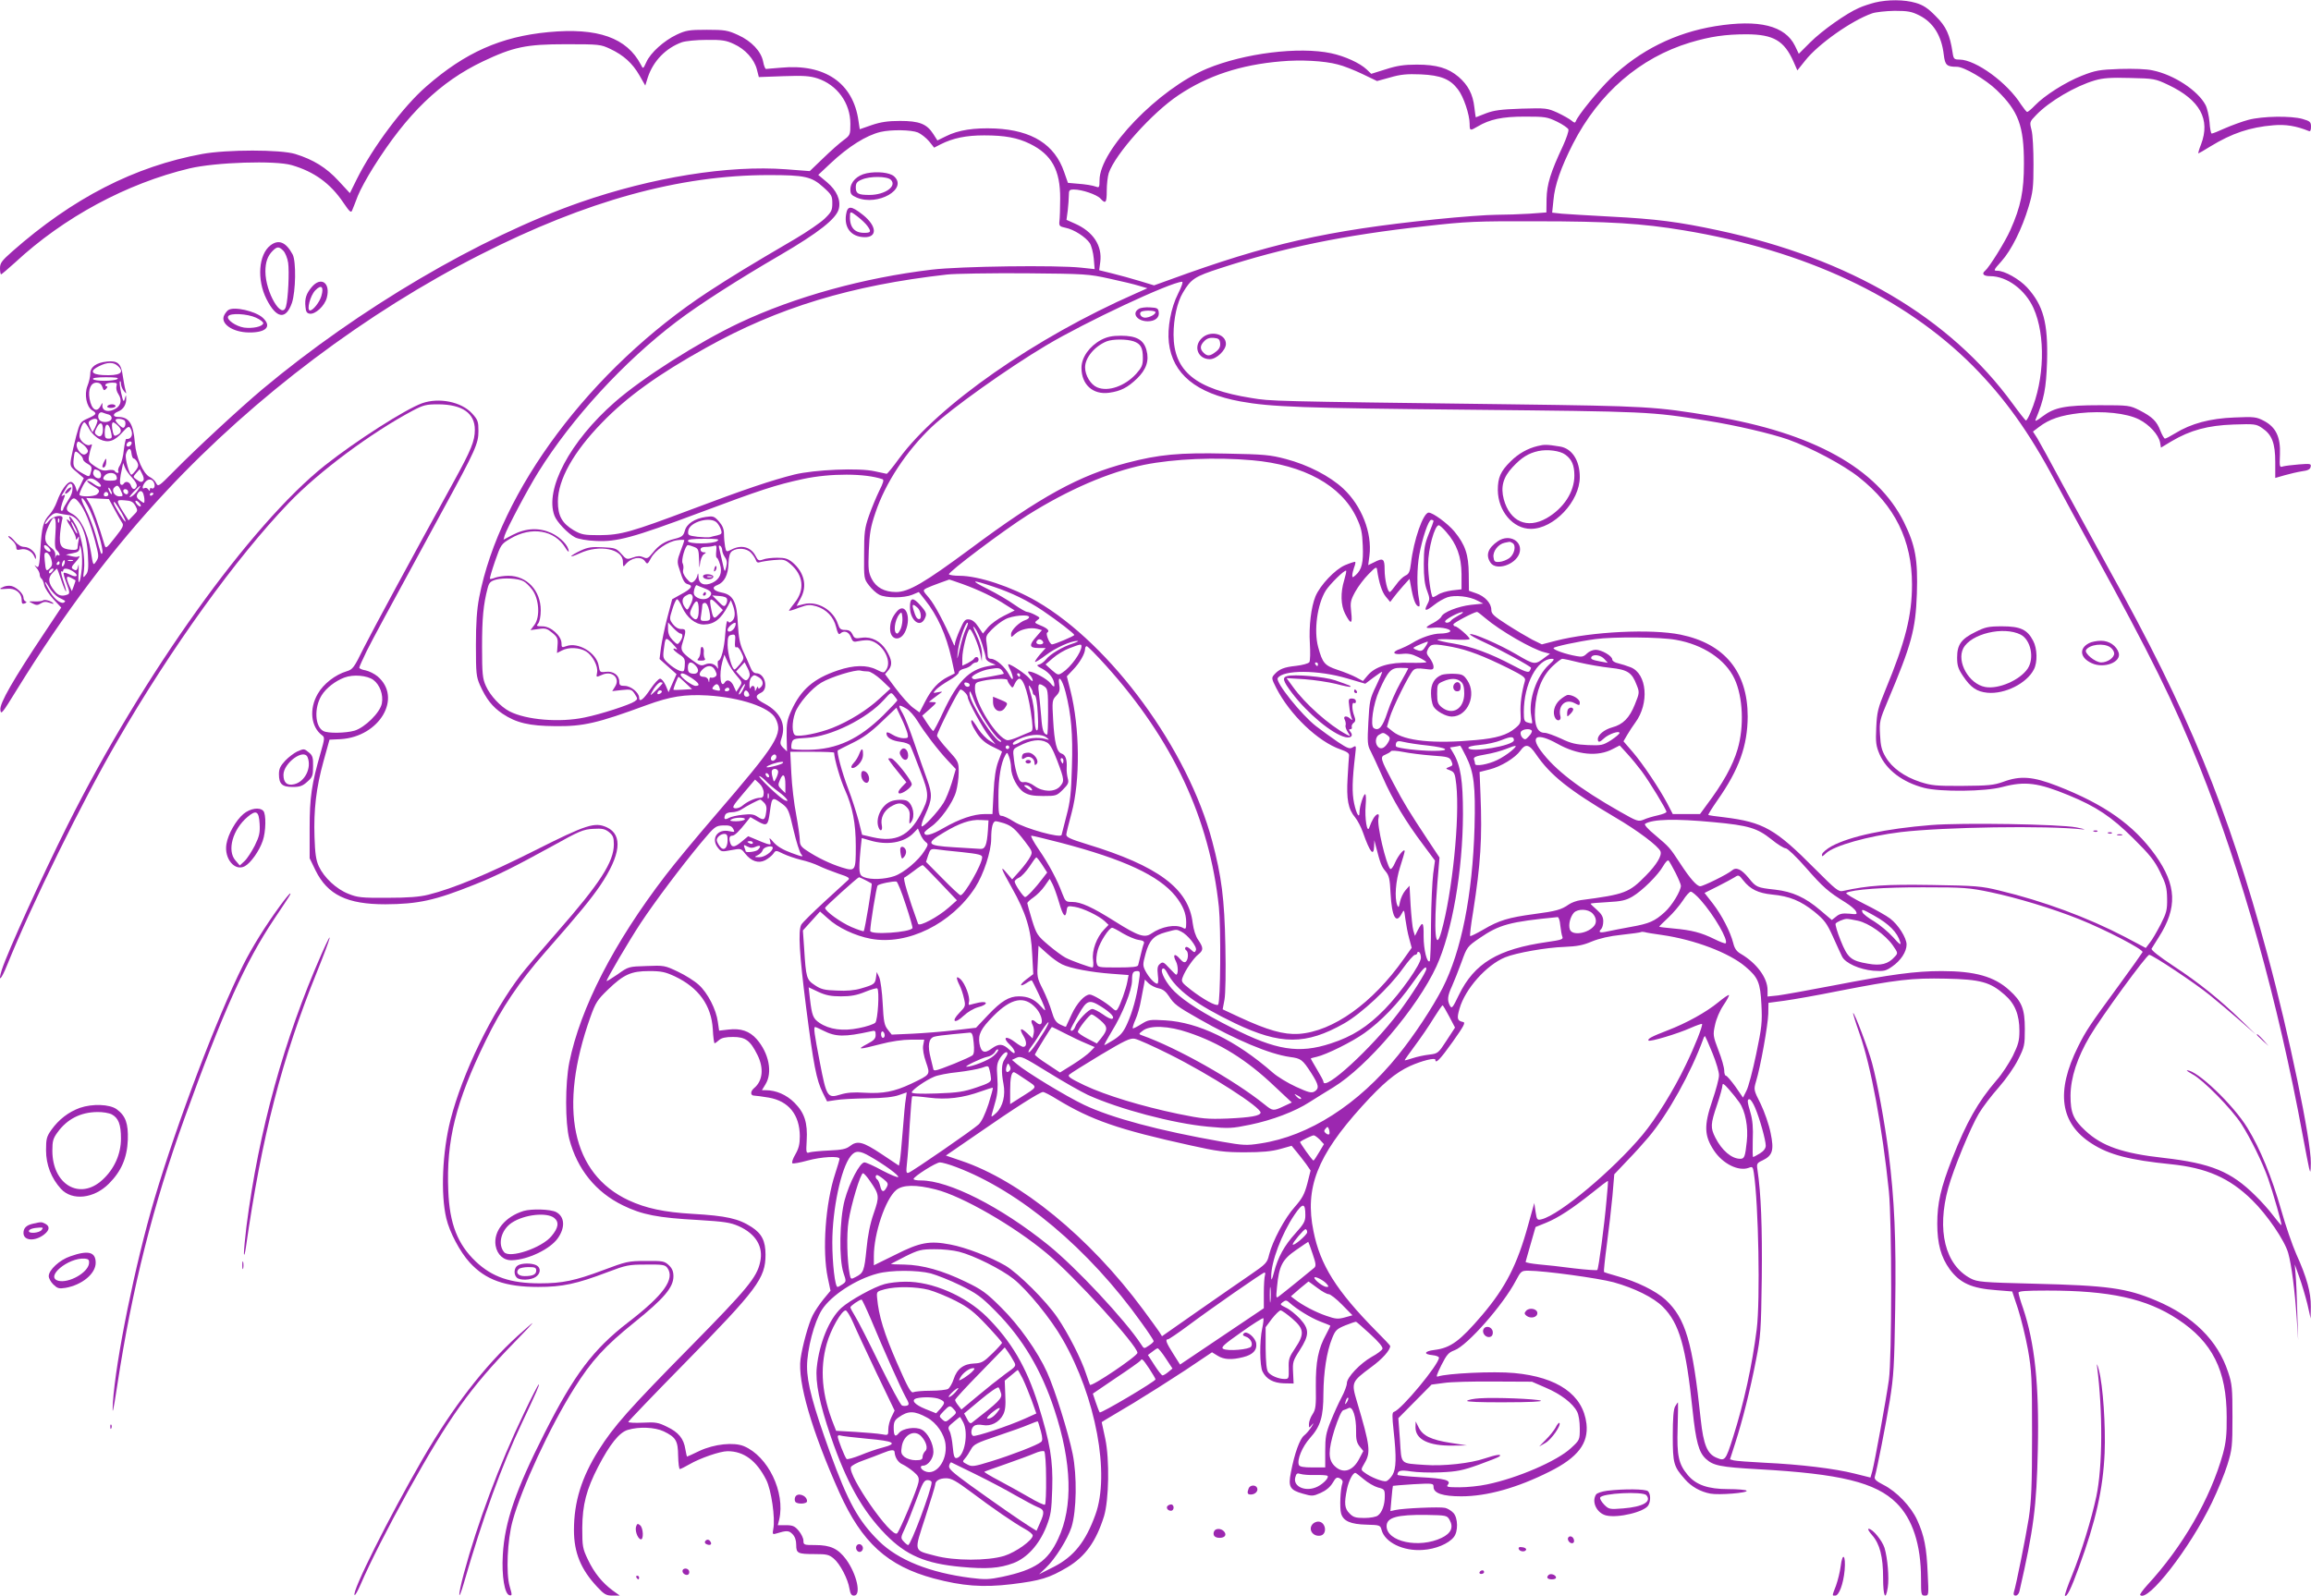 <?xml version="1.0" standalone="no"?>
<!DOCTYPE svg PUBLIC "-//W3C//DTD SVG 20010904//EN"
 "http://www.w3.org/TR/2001/REC-SVG-20010904/DTD/svg10.dtd">
<svg version="1.0" xmlns="http://www.w3.org/2000/svg"
 width="1280pt" height="884pt" viewBox="0 0 1280 884"
 preserveAspectRatio="xMidYMid meet">
<g transform="translate(0,884) scale(0.1,-0.1)"
fill="#9c27b0" stroke="none">
<path d="M10385 8826 c-27 -7 -68 -20 -89 -30 -68 -29 -204 -125 -270 -191
l-63 -63 -21 44 c-55 112 -199 148 -441 109 -222 -36 -419 -134 -580 -289 -68
-66 -183 -207 -193 -238 -4 -10 -9 -9 -24 4 -11 9 -46 29 -78 44 -56 25 -63
26 -199 22 -115 -4 -152 -9 -197 -26 -30 -12 -56 -22 -56 -22 -1 0 -4 25 -8
56 -8 72 -35 123 -87 168 -58 49 -121 68 -232 68 -71 0 -110 -6 -172 -26 l-80
-25 -25 24 c-38 36 -122 74 -197 90 -179 38 -481 0 -687 -85 -268 -112 -596
-451 -596 -618 0 -38 -2 -43 -17 -37 -23 8 -57 14 -113 18 l-45 4 -21 60 c-52
152 -177 231 -381 241 -117 5 -205 -8 -274 -43 l-47 -23 -23 36 c-36 56 -78
72 -184 72 -67 0 -107 -6 -157 -23 l-66 -23 -7 46 c-29 210 -186 318 -429 295
-42 -3 -79 -7 -83 -7 -5 0 -12 18 -16 40 -11 57 -64 114 -139 148 -57 26 -73
29 -173 29 -98 0 -116 -3 -167 -27 -70 -33 -145 -100 -168 -152 -18 -39 -18
-39 -30 -15 -78 150 -239 207 -513 181 -262 -25 -460 -112 -676 -301 -128
-111 -298 -339 -385 -514 l-38 -77 -63 68 c-68 74 -140 118 -240 149 -83 25
-377 25 -515 0 -375 -69 -716 -244 -1052 -540 -59 -52 -68 -65 -68 -93 0 -19
3 -34 6 -34 3 0 38 30 78 66 269 250 618 438 966 521 144 34 474 45 566 18
124 -36 214 -101 286 -208 36 -53 43 -58 49 -41 4 10 19 46 31 79 13 33 52
104 86 158 187 298 370 474 607 587 169 80 238 95 460 95 184 0 192 -1 245
-26 74 -35 123 -79 162 -147 l32 -56 14 45 c30 91 100 163 189 195 22 7 80 13
138 13 84 1 108 -3 150 -23 62 -28 112 -83 127 -140 l11 -43 137 5 c111 4 146
1 187 -12 110 -36 183 -137 183 -252 0 -60 -1 -63 -37 -90 -21 -15 -72 -60
-113 -100 l-75 -72 -130 10 c-321 24 -742 -44 -1142 -183 -557 -195 -1227
-590 -1759 -1035 -127 -107 -364 -326 -493 -457 -81 -82 -85 -85 -96 -64 -5
12 -21 27 -35 34 -37 18 -76 107 -83 190 -9 107 -32 143 -93 143 -31 0 -31 18
0 30 29 11 46 39 45 72 -1 23 -1 23 -8 -2 -6 -21 -9 -15 -20 33 -7 32 -10 61
-7 64 3 4 6 -3 6 -13 0 -11 7 -29 16 -40 15 -18 15 -18 9 5 -4 12 -10 48 -15
79 -9 68 -28 85 -87 79 -60 -6 -93 -30 -93 -67 0 -16 -7 -47 -16 -69 -18 -47
-5 -114 26 -134 29 -17 25 -24 -23 -45 -42 -19 -44 -21 -65 -98 -11 -43 -24
-99 -28 -123 -7 -43 -6 -46 32 -77 l38 -33 -18 -38 -19 -38 -9 28 c-5 15 -17
27 -26 27 -21 0 -56 -50 -77 -110 -9 -25 -27 -56 -40 -70 -35 -37 -44 -69 -51
-190 -6 -99 -9 -109 -23 -98 -12 10 -12 8 1 -8 10 -11 18 -28 18 -37 0 -9 4
-18 9 -22 5 -3 13 -19 16 -37 4 -17 27 -52 51 -78 l43 -46 -93 -140 c-174
-261 -248 -390 -244 -426 3 -30 9 -23 92 112 263 426 532 784 829 1101 491
525 1107 988 1737 1308 588 299 1104 441 1598 441 199 0 237 -8 302 -67 46
-41 50 -49 50 -89 0 -39 -5 -49 -42 -85 -24 -23 -97 -73 -163 -112 -268 -157
-346 -205 -483 -294 -649 -426 -1154 -1101 -1268 -1693 -13 -68 -18 -143 -18
-265 0 -155 2 -174 22 -220 35 -78 69 -121 125 -159 76 -51 149 -68 291 -69
157 -2 234 16 506 116 134 49 212 61 339 54 181 -11 344 -65 376 -127 44 -85
13 -135 -340 -545 -99 -115 -220 -261 -268 -324 -287 -374 -473 -736 -534
-1038 -23 -117 -23 -333 0 -423 44 -168 147 -295 297 -368 106 -52 194 -69
416 -81 147 -9 179 -14 225 -34 96 -43 139 -115 119 -200 -18 -84 -72 -149
-385 -467 -341 -346 -426 -442 -509 -574 -95 -151 -137 -287 -137 -443 0 -125
38 -218 129 -315 39 -42 50 -48 85 -48 l40 0 -39 28 c-58 43 -103 98 -138 172
-29 61 -31 72 -31 175 1 129 23 213 88 339 65 125 117 190 164 204 63 19 150
15 199 -8 68 -33 79 -52 80 -136 1 -41 5 -74 10 -73 5 1 28 12 52 26 58 34
170 73 212 73 90 0 160 -52 214 -159 28 -55 51 -213 39 -272 -5 -27 -4 -31 13
-26 62 19 73 18 93 -2 14 -14 21 -34 21 -60 0 -47 8 -51 105 -51 64 0 77 -3
103 -25 35 -29 79 -114 87 -167 5 -29 11 -38 25 -38 42 0 16 119 -44 201 -44
59 -86 79 -170 79 -63 0 -66 1 -66 24 0 14 -12 38 -26 55 -22 26 -33 31 -71
31 l-45 0 8 32 c34 151 -62 350 -196 406 -56 23 -163 12 -245 -26 -37 -18 -68
-32 -70 -32 -1 0 -5 19 -9 41 -9 59 -38 94 -101 124 -48 24 -64 27 -135 23
-44 -2 -80 0 -80 4 0 4 139 149 309 322 406 414 451 474 451 605 0 75 -20 116
-77 153 -73 47 -139 62 -328 73 -157 9 -258 31 -353 75 -315 147 -391 512
-212 1015 29 81 39 96 97 152 88 85 129 103 229 103 67 0 89 -5 141 -29 133
-63 203 -161 211 -293 2 -43 7 -78 10 -78 3 0 14 8 25 18 14 12 36 17 77 17
69 0 95 -19 135 -99 37 -74 30 -145 -19 -185 -21 -18 -20 -41 1 -41 9 0 45 -5
81 -11 110 -19 171 -95 172 -213 0 -45 -6 -69 -25 -102 -14 -24 -21 -45 -16
-49 6 -3 43 4 83 15 76 21 178 27 178 10 0 -5 -11 -42 -24 -82 -54 -163 -73
-427 -41 -578 l15 -71 -39 -47 c-21 -26 -48 -66 -59 -88 -24 -46 -58 -172 -68
-243 -17 -127 62 -398 215 -740 125 -278 267 -407 523 -476 158 -42 271 -51
430 -32 163 20 208 34 310 94 100 60 159 143 203 283 27 90 31 313 7 428 l-20
93 22 14 c11 7 82 49 156 93 74 45 202 126 284 180 l149 100 31 -19 c35 -22
78 -24 141 -8 53 13 78 38 73 75 -4 33 -52 74 -69 57 -8 -8 -5 -13 10 -18 26
-8 42 -37 31 -55 -10 -17 -130 -27 -155 -13 -14 8 3 24 100 92 64 46 119 80
122 78 3 -3 0 -29 -6 -57 -15 -68 -14 -209 2 -239 21 -42 60 -63 118 -65 l54
-1 -3 61 c-3 57 -1 65 37 124 54 84 54 116 1 174 -23 24 -57 52 -77 61 -34 17
-35 18 -18 31 16 12 22 11 39 -5 41 -36 114 -81 167 -102 30 -11 55 -22 57
-23 1 -2 -9 -23 -22 -47 -45 -81 -59 -153 -58 -289 2 -110 -1 -129 -18 -155
-11 -16 -20 -41 -20 -54 0 -24 0 -24 16 -5 12 13 11 10 -2 -11 -10 -16 -28
-38 -41 -48 -24 -19 -53 -99 -73 -204 -16 -80 -6 -98 65 -118 52 -15 57 -15
100 4 29 13 52 32 66 55 18 31 24 34 41 25 13 -7 17 -16 13 -27 -11 -30 -16
-136 -7 -167 12 -42 52 -60 142 -62 72 -2 75 -3 82 -29 18 -69 120 -119 228
-111 70 4 143 34 172 71 25 30 24 106 -2 134 -11 12 -32 25 -46 28 -29 7 -233
-2 -276 -12 l-27 -6 6 68 c3 38 7 70 8 72 1 1 52 5 113 9 109 6 112 5 112 -15
0 -35 51 -52 154 -52 142 0 310 47 489 137 156 78 216 156 204 265 -19 161
-160 259 -400 281 -114 11 -375 -2 -422 -19 -13 -5 -8 9 18 62 30 59 40 71 73
83 71 26 270 252 340 386 28 53 31 55 69 55 88 0 386 -41 472 -64 115 -32 221
-84 273 -136 92 -92 128 -220 165 -575 18 -171 34 -231 73 -267 41 -38 79 -46
292 -58 453 -25 649 -73 764 -187 89 -88 136 -231 136 -419 0 -89 1 -94 21
-94 22 0 22 2 16 123 -6 144 -19 209 -58 295 -34 75 -114 159 -188 196 -39 20
-51 31 -47 44 13 45 60 284 83 422 22 138 25 193 30 511 6 381 -4 603 -37 866
-22 167 -60 378 -91 493 -20 76 -99 284 -105 277 -2 -1 14 -53 36 -115 62
-175 126 -520 162 -872 17 -170 17 -922 0 -1045 -16 -113 -79 -458 -92 -506
l-10 -35 -88 22 c-111 28 -303 51 -497 60 -82 4 -160 10 -172 13 l-21 6 29 90
c40 124 83 294 115 460 26 130 28 163 32 455 3 282 -4 467 -24 600 -5 32 -3
37 28 51 56 27 65 56 45 152 -9 46 -34 117 -55 161 -39 77 -39 79 -26 124 25
80 66 312 68 375 l1 61 90 12 c50 7 182 30 295 53 329 64 409 73 598 69 192
-4 246 -19 325 -89 57 -49 82 -111 82 -200 0 -55 -6 -76 -37 -140 -21 -40 -60
-101 -89 -133 -104 -121 -167 -233 -246 -434 -64 -163 -83 -248 -83 -362 0
-111 21 -186 69 -252 57 -77 121 -106 259 -116 l87 -7 32 -96 c17 -53 42 -154
55 -225 21 -119 23 -157 23 -474 0 -283 -4 -366 -18 -460 -17 -106 -70 -372
-83 -412 -3 -12 0 -18 10 -18 9 0 18 10 21 23 79 345 95 468 102 787 8 357
-17 590 -82 783 -14 39 -25 78 -25 85 0 9 38 12 159 12 346 0 549 -44 723
-159 192 -126 271 -284 271 -541 1 -99 -4 -142 -21 -205 -69 -247 -223 -515
-420 -728 -24 -27 -42 -51 -38 -54 41 -42 274 257 397 512 32 66 71 161 86
210 26 84 28 102 28 265 0 158 -2 182 -24 248 -57 175 -193 310 -400 397 -164
69 -267 83 -676 93 -288 7 -313 10 -350 29 -142 75 -189 266 -124 502 30 108
124 336 169 411 21 36 71 101 110 145 41 47 86 111 108 155 35 70 37 79 37
170 0 111 -17 152 -86 214 -83 76 -190 106 -375 106 -144 0 -279 -18 -595 -79
-140 -27 -280 -52 -311 -56 l-58 -6 0 36 c0 67 -60 149 -149 201 -23 13 -34
30 -41 59 -16 63 -63 154 -113 219 l-46 59 72 36 c40 20 82 43 95 51 21 14 24
13 47 -17 39 -50 83 -71 160 -79 97 -9 159 -35 234 -95 56 -46 69 -63 103
-138 21 -47 44 -97 51 -111 18 -36 96 -71 172 -78 59 -4 69 -2 105 23 48 33
80 82 80 122 0 37 -46 110 -91 144 -19 15 -83 51 -143 81 -60 30 -105 57 -100
61 31 19 212 32 429 31 221 0 250 -2 370 -27 147 -31 342 -90 490 -149 147
-59 357 -168 352 -183 -3 -6 -61 -88 -129 -181 -164 -224 -183 -252 -228 -342
-125 -251 -100 -426 76 -538 96 -62 210 -91 437 -114 198 -20 326 -76 450
-198 85 -83 182 -226 201 -295 18 -64 36 -203 47 -362 l8 -120 -5 150 c-2 83
-6 177 -9 210 l-5 60 25 -70 c14 -38 34 -106 45 -150 l18 -80 1 66 c1 77 -22
162 -81 292 -21 48 -59 157 -83 243 -53 185 -116 339 -187 455 -78 128 -281
322 -335 319 -4 -1 10 -10 31 -22 58 -30 217 -192 271 -276 51 -80 115 -210
147 -300 28 -80 78 -255 74 -259 -2 -2 -22 22 -45 52 -23 31 -68 81 -99 111
-135 134 -246 179 -508 209 -227 25 -342 65 -434 151 -67 62 -82 100 -82 194
1 100 37 210 107 329 63 107 314 451 329 451 18 0 254 -157 335 -223 42 -34
117 -97 166 -140 l90 -79 -80 78 c-120 116 -236 210 -378 303 -77 51 -124 88
-120 95 4 6 22 35 40 64 104 163 99 288 -19 454 -121 168 -280 281 -544 384
-134 52 -204 58 -300 22 -51 -18 -81 -21 -224 -22 -147 -1 -173 2 -235 22 -88
29 -156 78 -191 138 -22 37 -28 62 -31 123 -4 72 -2 82 42 186 133 315 155
397 162 595 6 191 -8 267 -71 396 -148 299 -503 496 -1061 589 -320 53 -360
55 -1115 65 -1348 17 -1328 17 -1439 35 -309 49 -430 148 -431 350 0 90 20
181 52 234 45 76 65 89 207 135 353 115 683 183 1136 233 229 26 281 28 615
27 400 0 587 -12 815 -50 672 -111 1220 -368 1602 -751 175 -177 311 -366 453
-633 46 -85 142 -263 215 -395 317 -577 444 -833 587 -1190 235 -587 435
-1299 573 -2050 14 -77 30 -156 34 -175 8 -32 9 -29 10 27 2 123 -122 719
-240 1154 -222 819 -437 1343 -880 2139 -77 140 -193 352 -257 470 -63 118
-126 232 -138 252 l-24 37 33 25 c57 44 121 65 224 77 131 14 262 0 331 -35
57 -29 107 -84 116 -127 l5 -29 58 35 c105 62 202 88 343 93 118 4 127 3 160
-20 54 -36 72 -84 72 -188 l0 -88 52 15 c28 8 71 18 96 22 33 4 46 11 48 25 4
17 -2 18 -65 13 -37 -3 -77 -8 -88 -11 -19 -7 -20 -3 -17 66 4 96 -22 151 -88
186 -42 22 -53 24 -165 19 -133 -5 -239 -33 -328 -88 -26 -16 -51 -29 -56 -29
-4 0 -16 20 -25 43 -20 53 -44 77 -116 114 -54 27 -59 28 -220 28 -192 0 -251
-12 -317 -62 -33 -25 -44 -30 -38 -17 47 113 58 172 63 319 6 217 -20 313
-111 413 -43 46 -124 92 -165 92 -22 0 -20 4 23 52 55 61 114 179 151 303 24
80 27 107 27 235 0 80 -4 165 -11 190 -11 44 -11 45 26 83 72 75 216 160 326
192 45 13 88 16 194 13 134 -3 139 -4 213 -39 174 -83 233 -190 180 -329 -11
-27 -17 -50 -15 -50 2 0 32 17 67 39 120 73 218 106 349 117 68 6 127 -4 196
-32 8 -4 12 4 12 24 0 26 -5 31 -47 43 -63 18 -221 16 -300 -5 -34 -9 -91 -30
-128 -46 -37 -17 -70 -30 -75 -30 -4 0 -10 28 -12 63 -3 35 -13 78 -22 95 -42
80 -175 168 -293 192 -34 8 -106 10 -182 8 -113 -4 -135 -8 -209 -37 -92 -36
-208 -110 -261 -165 -19 -20 -38 -36 -43 -36 -4 0 -19 19 -34 41 -76 121 -250
248 -341 249 -29 0 -33 3 -38 38 -15 100 -36 146 -94 203 -43 44 -69 61 -110
73 -64 19 -155 19 -226 2z m245 -71 c78 -39 124 -113 136 -218 7 -58 16 -67
73 -67 39 0 159 -70 220 -129 121 -117 151 -198 151 -407 0 -153 -17 -238 -75
-368 -28 -64 -117 -207 -140 -226 -21 -17 -9 -30 28 -30 93 0 194 -75 240
-177 68 -151 61 -396 -15 -575 -11 -27 -23 -48 -27 -48 -3 1 -36 42 -73 93
-348 478 -905 806 -1632 961 -219 47 -343 63 -596 76 -118 6 -239 14 -269 16
l-54 6 7 68 c7 84 42 183 108 313 144 281 371 477 648 561 114 34 196 46 315
46 148 -1 207 -35 259 -152 l21 -48 44 55 c72 91 256 221 370 261 20 7 76 13
124 14 74 0 95 -4 137 -25z m-3221 -272 c31 -7 93 -32 137 -53 l81 -39 73 20
c58 17 93 20 169 17 111 -5 163 -26 206 -83 31 -39 65 -141 65 -191 0 -39 2
-40 44 -15 67 40 136 55 262 55 112 0 124 -2 178 -28 31 -15 60 -35 63 -43 3
-8 -11 -49 -30 -91 -69 -147 -89 -212 -91 -293 l-1 -76 -95 -7 c-52 -3 -134
-6 -183 -6 -48 0 -199 -11 -335 -25 -603 -62 -927 -135 -1474 -335 l-86 -31
-79 24 c-43 13 -111 32 -152 42 l-73 18 6 45 c12 91 -39 169 -142 214 l-45 20
7 52 c3 28 6 66 6 84 0 28 3 32 28 32 45 0 127 -28 147 -50 29 -32 35 -24 35
44 0 34 5 78 11 97 36 106 242 336 387 432 161 108 343 168 567 187 109 10
240 3 314 -17z m-2325 -377 c18 -8 46 -30 62 -49 l28 -35 35 18 c69 35 142 50
242 50 115 0 185 -13 254 -47 120 -59 168 -146 167 -303 0 -52 -2 -108 -4
-124 -3 -27 0 -31 34 -38 46 -9 111 -51 134 -85 9 -14 19 -52 22 -85 l5 -59
-74 8 c-137 15 -670 8 -829 -11 -377 -45 -757 -150 -1065 -295 -226 -107 -535
-303 -690 -439 -248 -217 -389 -483 -334 -629 13 -35 74 -99 114 -120 17 -9
65 -18 115 -20 116 -6 205 18 571 155 342 128 424 155 576 188 153 33 346 32
441 -1 9 -3 4 -21 -18 -64 -16 -33 -42 -95 -57 -138 -24 -69 -27 -93 -27 -214
-1 -133 -1 -136 27 -172 15 -20 41 -44 57 -52 37 -19 137 -19 183 0 l36 15 34
-43 c69 -86 118 -195 147 -325 l18 -83 -38 -19 c-53 -27 -90 -67 -126 -137
l-31 -60 -37 27 c-20 15 -63 63 -95 106 l-59 79 20 24 c22 28 18 57 -13 108
-31 50 -82 77 -133 70 -39 -6 -44 -4 -54 18 -9 18 -19 25 -41 25 -25 0 -31 6
-40 33 -26 78 -113 129 -189 110 l-40 -10 24 45 c36 67 18 141 -46 196 -26 21
-42 26 -85 26 -30 0 -65 -4 -79 -10 -23 -8 -28 -6 -41 20 -26 50 -79 64 -134
35 -28 -14 -29 -14 -35 17 -3 17 -6 48 -6 69 0 28 -8 47 -28 70 -26 29 -32 31
-73 25 -62 -9 -106 -38 -116 -77 -8 -27 -15 -34 -55 -44 -57 -14 -89 -35 -124
-79 -24 -30 -30 -33 -51 -23 -18 8 -33 7 -58 -2 -33 -12 -36 -11 -64 21 -27
30 -34 33 -103 36 -61 3 -82 0 -121 -18 -26 -12 -50 -26 -53 -31 -2 -5 19 3
48 16 108 50 238 24 238 -47 1 -28 2 -31 13 -17 31 40 88 50 109 20 13 -19 15
-18 33 16 24 45 95 94 146 100 21 3 39 3 39 0 0 -4 -9 -31 -21 -62 -18 -47
-19 -60 -8 -92 22 -72 30 -85 50 -90 30 -8 18 -25 -38 -55 l-50 -28 -27 -102
c-15 -57 -30 -131 -35 -166 l-8 -63 47 -42 47 -42 -22 -50 -22 -50 -16 38 c-9
20 -23 37 -31 37 -8 0 -32 -26 -53 -57 -39 -59 -63 -77 -63 -48 0 27 -46 65
-80 65 -25 0 -30 4 -30 23 0 36 -33 60 -74 55 -33 -4 -34 -2 -40 33 -11 72
-114 134 -180 109 -24 -9 -26 -7 -26 16 0 41 -59 94 -105 94 -34 0 -36 2 -24
16 8 10 14 40 14 73 0 109 -77 191 -179 191 -25 0 -57 -5 -72 -10 -15 -6 -28
-9 -30 -7 -3 2 10 46 28 98 32 92 34 95 85 125 116 69 244 48 304 -50 10 -17
19 -26 19 -21 0 31 -45 78 -96 102 -69 31 -141 28 -216 -11 l-49 -26 6 23 c12
38 128 258 187 352 185 297 473 611 764 832 123 94 345 236 574 369 214 125
312 202 326 257 12 49 -12 102 -65 147 l-49 41 67 63 c101 95 199 156 278 175
60 14 170 12 207 -3z m1062 -810 c66 -14 140 -32 165 -40 l44 -13 -65 -29
c-556 -244 -1093 -619 -1310 -914 -34 -47 -65 -85 -69 -85 -3 1 -33 7 -66 14
-87 20 -334 9 -445 -18 -127 -32 -276 -82 -567 -192 -338 -127 -393 -143 -513
-144 -86 0 -99 3 -142 27 -65 39 -88 80 -88 159 0 121 87 276 244 437 139 144
313 269 576 415 399 223 803 346 1335 406 44 5 238 8 430 7 338 -3 354 -4 471
-30z m379 -83 c-40 -79 -60 -190 -51 -271 20 -174 151 -281 396 -326 170 -31
342 -37 1270 -46 993 -10 1001 -10 1315 -61 159 -25 354 -71 449 -104 126 -45
307 -141 392 -209 199 -157 294 -350 294 -594 0 -173 -37 -318 -147 -584 -42
-102 -47 -123 -51 -209 -4 -82 -1 -102 18 -147 38 -88 128 -156 247 -187 89
-23 339 -21 434 5 125 33 197 24 367 -46 153 -63 237 -119 358 -239 91 -90
118 -124 148 -186 32 -65 38 -87 39 -147 1 -63 -3 -79 -36 -144 -21 -40 -47
-86 -60 -101 l-22 -29 -115 61 c-207 108 -453 199 -695 257 -101 25 -132 27
-375 31 -256 4 -350 -2 -492 -33 -25 -6 -40 7 -155 122 -220 222 -286 259
-503 286 -47 5 -86 11 -88 13 -2 2 21 39 51 82 120 171 166 302 167 463 0 248
-128 404 -372 454 -162 33 -492 17 -691 -34 l-77 -20 -53 26 c-28 15 -91 52
-139 83 -75 48 -88 60 -88 83 0 36 -36 75 -84 91 l-40 14 -1 94 c-1 106 -19
161 -80 235 -36 43 -118 104 -142 104 -30 0 -83 -151 -98 -281 -6 -47 -11 -59
-31 -68 -13 -6 -36 -28 -51 -50 -16 -22 -31 -40 -35 -41 -13 0 -29 70 -29 125
0 61 -8 66 -60 39 l-31 -15 7 53 c16 126 -44 277 -145 371 -74 69 -196 132
-318 164 -87 23 -120 26 -332 30 -257 6 -372 -5 -547 -51 -263 -68 -483 -189
-868 -476 -254 -188 -342 -240 -412 -240 -64 0 -110 25 -135 73 -18 36 -20 54
-16 156 4 96 10 132 37 211 55 165 172 342 312 475 107 101 418 323 633 451
216 129 685 349 753 353 7 1 -2 -27 -22 -66z m-5873 -400 c42 -38 12 -56 -83
-51 -65 4 -73 24 -19 50 44 22 78 23 102 1z m-2 -73 c-20 -13 -127 -13 -135 0
-4 6 22 10 72 10 54 0 73 -3 63 -10z m-83 -44 c7 -20 10 -22 21 -10 8 9 9 14
2 14 -6 0 -8 5 -5 10 3 6 20 10 36 10 26 0 29 -3 24 -20 -3 -11 1 -30 11 -44
23 -35 12 -70 -27 -86 -37 -16 -65 -3 -62 26 2 15 0 14 -9 -3 -21 -43 -51 -24
-62 38 -9 51 7 89 38 89 17 0 27 -7 33 -24z m36 -153 c10 -3 17 -13 15 -22 -4
-21 -51 -26 -67 -8 -16 20 -3 50 18 41 9 -3 24 -9 34 -11z m-63 -35 c-1 -7 -7
-24 -14 -38 l-14 -25 -13 28 c-11 24 -11 30 2 38 20 13 39 11 39 -3z m148 4
c12 -8 7 -42 -6 -42 -9 0 -42 32 -42 42 0 10 31 10 48 0z m-193 -50 c12 -22
35 -44 58 -56 47 -22 81 -11 128 42 24 27 33 32 40 21 20 -32 9 -64 -22 -61
-3 1 -9 -27 -13 -60 -3 -34 -13 -72 -21 -85 -9 -13 -13 -28 -10 -33 3 -6 2
-10 -4 -10 -5 0 -13 5 -16 11 -4 6 -19 7 -37 4 -22 -5 -39 -1 -70 20 -36 24
-40 30 -35 58 3 18 9 41 13 51 5 14 4 17 -5 12 -19 -12 -61 21 -61 49 0 29 17
75 27 75 5 0 17 -17 28 -38z m75 -2 c0 -34 -15 -47 -35 -30 -13 10 -12 16 1
41 18 35 34 30 34 -11z m82 23 c23 -21 23 -40 -1 -52 -15 -9 -20 -7 -25 12 -8
30 -8 57 1 57 3 0 15 -7 25 -17z m-36 -41 c6 -28 4 -32 -15 -32 -17 0 -21 6
-21 33 0 59 24 59 36 -1z m-129 -102 c-1 -8 -10 -16 -19 -18 -21 -4 -51 39
-42 61 5 15 9 14 35 -6 15 -12 27 -29 26 -37z m232 29 c-9 -5 -15 -4 -18 2 -2
6 3 15 10 20 9 5 15 4 18 -2 2 -6 -3 -15 -10 -20z m21 -69 c5 0 14 -9 20 -20
8 -16 7 -26 -7 -45 -10 -13 -21 -25 -25 -25 -12 0 -36 89 -31 112 10 37 28 41
31 8 2 -17 7 -30 12 -30z m-298 23 c10 -9 18 -21 18 -28 0 -6 12 -18 26 -25
20 -11 24 -19 19 -39 -9 -35 -9 -35 -42 -17 -54 30 -60 38 -55 84 5 47 8 49
34 25z m6494 -33 c285 -25 493 -139 577 -317 27 -57 32 -82 35 -156 4 -93 -5
-133 -39 -163 -17 -15 -19 -15 -19 -1 0 9 5 28 10 43 6 15 9 29 6 31 -2 2 -27
-6 -56 -18 -56 -24 -138 -111 -164 -173 -24 -59 -37 -165 -31 -260 3 -51 2
-97 -3 -105 -6 -7 -38 -16 -73 -20 -68 -7 -94 -18 -121 -48 -16 -18 -16 -22
11 -75 75 -147 231 -297 356 -340 37 -13 49 -22 47 -35 -1 -10 -5 -65 -8 -123
-7 -119 3 -173 42 -219 13 -16 33 -54 43 -83 39 -111 60 -137 62 -75 l1 32 9
-35 c24 -94 31 -111 53 -137 20 -24 24 -42 28 -123 7 -129 30 -172 61 -113 14
26 14 26 21 -29 4 -30 13 -79 21 -107 l14 -52 -44 -62 c-173 -245 -392 -402
-582 -415 -83 -5 -172 20 -329 93 l-92 43 10 53 c6 32 8 156 5 299 -5 261 -21
384 -73 580 -134 507 -560 1089 -971 1328 -140 81 -323 142 -429 142 -29 0
-55 4 -58 8 -7 11 300 242 434 327 226 142 450 239 648 280 165 33 396 43 598
25z m-6204 -97 c19 -20 28 -38 25 -47 -9 -22 -24 -20 -32 4 -7 21 -30 27 -40
10 -4 -6 -10 -8 -15 -5 -9 5 -7 34 7 95 l5 25 10 -25 c5 -14 23 -39 40 -57z
m-188 41 c19 -7 22 -44 3 -44 -19 0 -36 20 -30 36 6 16 6 16 27 8z m251 -54
c-8 -14 -18 -13 -40 4 -19 14 -19 14 0 36 l19 21 13 -26 c8 -14 11 -30 8 -35z
m-151 24 c9 -22 2 -27 -34 -27 -37 0 -47 8 -30 28 17 20 56 19 64 -1z m-103
-33 c35 -28 14 -39 -22 -12 -17 13 -33 20 -36 17 -3 -3 11 -15 31 -27 39 -23
42 -29 24 -47 -15 -15 -98 -16 -98 -2 0 6 9 29 20 50 23 45 45 50 81 21z m313
-8 c7 -18 -2 -35 -15 -28 -5 4 -9 0 -9 -7 0 -10 -2 -10 -9 1 -5 7 -14 10 -20
7 -17 -11 -13 15 5 35 17 19 39 16 48 -8z m-453 -15 c3 -30 -4 -51 -27 -85
-13 -20 -24 -40 -24 -44 0 -5 -4 -9 -9 -9 -9 0 -3 30 15 74 6 15 4 17 -7 11
-11 -7 -11 -4 2 15 8 14 19 31 23 38 4 6 11 12 17 12 5 0 10 -6 10 -12z m267
-23 c16 -34 15 -35 -8 -35 -25 0 -44 32 -28 48 17 17 23 15 36 -13z m96 0 c-9
-14 -26 -31 -38 -37 -14 -7 -10 1 13 26 41 42 48 45 25 11z m-144 -20 c0 -5
-5 -3 -10 5 -5 8 -10 20 -10 25 0 6 5 3 10 -5 5 -8 10 -19 10 -25z m90 9 c0
-9 -5 -14 -12 -12 -18 6 -21 28 -4 28 9 0 16 -7 16 -16z m-110 -15 c0 -5 -7
-9 -15 -9 -9 0 -12 6 -9 15 6 15 24 11 24 -6z m194 5 c3 -9 6 -24 6 -35 0 -19
-1 -19 -24 -2 -18 14 -22 22 -15 36 12 21 25 22 33 1z m56 2 c0 -3 -4 -8 -10
-11 -5 -3 -10 -1 -10 4 0 6 5 11 10 11 6 0 10 -2 10 -4z m-410 -53 c30 -39 58
-106 86 -208 22 -85 23 -90 7 -115 -17 -25 -17 -25 -30 55 -17 104 -57 184
-103 208 -36 18 -38 27 -14 65 19 29 28 28 54 -5z m58 -40 c35 -76 76 -217 69
-236 -6 -14 -7 -11 -37 98 -12 44 -37 108 -55 143 -20 38 -28 62 -20 62 6 0
26 -30 43 -67z m135 7 c16 -30 35 -63 42 -74 12 -16 8 -26 -38 -84 -48 -61
-51 -63 -58 -41 -32 109 -64 199 -81 227 l-20 33 62 -3 63 -3 30 -55z m117 18
c14 -26 14 -29 -12 -54 l-26 -27 -27 42 c-44 70 -43 73 6 69 35 -2 46 -8 59
-30z m30 0 c0 -6 -7 -5 -15 2 -8 7 -15 17 -15 22 0 6 7 5 15 -2 8 -7 15 -17
15 -22z m-106 -40 c15 -27 24 -48 21 -48 -8 0 -65 92 -65 104 0 15 12 -2 44
-56z m-298 -11 c61 -5 105 -93 111 -222 4 -73 2 -94 -12 -110 -15 -19 -16 -18
-10 25 8 66 -11 183 -40 240 -24 48 -51 79 -38 43 6 -16 5 -17 -11 -3 -11 8
-6 -6 13 -35 17 -27 31 -56 31 -64 0 -14 2 -14 11 -1 8 12 9 10 5 -10 -3 -14
-6 -33 -6 -42 0 -13 -8 -16 -35 -14 -57 5 -68 21 -62 91 3 33 9 68 12 78 12
30 -49 22 -74 -9 -12 -15 -21 -21 -21 -15 0 7 12 23 26 38 20 19 31 24 52 18
15 -3 37 -7 48 -8z m-69 -101 c-5 -67 -3 -87 9 -96 15 -14 20 -35 5 -25 -5 3
-12 -3 -14 -12 -2 -10 -3 -6 -1 8 2 19 -5 32 -27 48 -35 26 -37 57 -9 119 31
69 44 55 37 -42z m20 62 c-3 -8 -6 -5 -6 6 -1 11 2 17 5 13 3 -3 4 -12 1 -19z
m3645 -5 c9 -10 19 -28 22 -40 6 -19 2 -23 -21 -29 -15 -3 -34 -8 -41 -10 -8
-2 -38 -1 -68 2 -52 7 -55 8 -52 33 6 50 126 83 160 44z m3968 10 c0 -3 -12
-36 -27 -72 -22 -56 -27 -81 -27 -167 0 -72 5 -113 18 -146 16 -43 16 -49 1
-77 -20 -39 -8 -39 39 -2 21 17 53 35 73 42 42 14 123 5 167 -19 l31 -16 -68
-7 c-70 -8 -155 -41 -164 -66 -3 -7 -23 -23 -44 -34 -49 -25 -49 -32 -1 -27
48 6 111 -10 91 -23 -8 -5 -30 -9 -50 -9 -44 0 -108 -22 -158 -53 -20 -12 -49
-26 -65 -32 -48 -16 -43 -33 8 -28 33 4 56 0 90 -17 25 -12 46 -25 46 -28 0
-4 -42 -5 -92 -4 -111 4 -191 -20 -233 -70 l-26 -31 -37 20 c-20 11 -67 30
-104 42 -71 24 -83 37 -107 126 -25 92 -5 237 42 313 24 37 105 117 113 110 2
-2 -3 -26 -11 -53 -21 -68 -19 -138 5 -185 32 -62 42 -60 34 8 -6 54 -4 65 22
113 16 29 49 73 74 98 38 39 45 43 47 26 11 -75 27 -124 48 -150 l25 -30 18
24 c9 13 33 41 53 64 l36 40 12 -64 c12 -61 25 -89 41 -89 4 0 4 19 -1 43 -12
60 -11 173 2 243 16 90 51 194 66 194 7 0 13 -3 13 -7z m-7525 -34 c9 -17 15
-33 13 -35 -3 -2 -12 12 -21 31 -21 43 -13 47 8 4z m7595 -26 c59 -67 84 -137
85 -233 l0 -85 -53 -6 c-29 -4 -64 -14 -78 -24 -14 -9 -27 -15 -29 -13 -10 11
-25 120 -25 181 0 85 36 217 59 217 5 0 24 -17 41 -37z m-4037 -50 c-23 -18
-163 -18 -163 0 0 9 24 12 90 12 75 0 87 -2 73 -12z m-3520 -153 c-9 -86 -22
-104 -18 -25 2 39 1 58 -1 43 -6 -29 -11 -33 -31 -20 -9 6 -6 15 12 34 25 27
33 44 17 34 -5 -3 -22 -1 -38 3 l-29 8 38 8 c31 6 37 11 38 34 1 17 4 10 10
-19 4 -25 5 -70 2 -100z m-185 118 c7 -7 12 -15 12 -20 0 -12 -28 2 -34 18 -7
17 6 18 22 2z m3576 2 c24 -9 26 -15 28 -72 1 -45 2 -52 5 -23 2 22 11 46 20
53 16 11 16 12 0 12 -9 0 -17 7 -17 15 0 10 10 15 29 15 16 0 37 3 46 6 13 5
15 0 12 -30 -2 -20 -1 -36 3 -36 4 0 12 -17 18 -37 14 -46 -1 -82 -41 -101
-44 -21 -77 -8 -78 31 -1 22 -3 25 -6 10 -2 -12 -11 -27 -20 -34 -13 -11 -19
-9 -40 15 -16 19 -23 36 -19 50 3 12 1 27 -3 35 -10 15 15 101 29 101 5 0 20
-4 34 -10z m156 -18 c0 -10 7 -27 15 -39 12 -17 13 -31 7 -55 -8 -31 -8 -31
-21 28 -7 32 -15 67 -18 78 -3 12 -1 16 6 12 6 -4 11 -15 11 -24z m159 -14
c12 -12 23 -30 27 -40 4 -13 11 -17 22 -13 9 3 44 9 77 12 56 5 63 3 93 -22
72 -61 81 -143 23 -215 -17 -21 -31 -41 -31 -43 0 -3 25 4 55 16 49 18 61 18
97 8 55 -17 95 -58 109 -115 8 -34 15 -44 22 -37 21 21 48 12 60 -19 9 -25 15
-28 36 -23 14 3 38 6 53 6 75 0 146 -111 105 -166 -11 -16 -14 -16 -52 3 -53
27 -126 26 -214 -4 -134 -45 -205 -106 -258 -223 -23 -50 -27 -70 -26 -142 l2
-84 -21 20 c-18 19 -19 25 -8 58 24 74 -10 141 -94 186 -52 27 -58 44 -21 61
44 20 22 108 -26 108 -14 0 -25 12 -35 38 -8 20 -26 60 -39 87 -17 38 -24 73
-28 146 -5 123 -26 164 -89 176 -49 10 -60 29 -24 42 38 15 59 56 61 119 2 41
7 59 20 69 29 20 81 16 104 -9z m-3875 -36 c7 -26 6 -36 -7 -49 -21 -21 -24
-18 -29 40 -4 40 -2 47 11 45 8 -2 20 -18 25 -36z m72 -28 c-4 -9 -9 -15 -11
-12 -3 3 -3 13 1 22 4 9 9 15 11 12 3 -3 3 -13 -1 -22z m47 19 c-7 -2 -19 -2
-25 0 -7 3 -2 5 12 5 14 0 19 -2 13 -5z m-73 -13 c0 -5 -5 -10 -11 -10 -5 0
-7 5 -4 10 3 6 8 10 11 10 2 0 4 -4 4 -10z m-40 -45 c-7 -9 -15 -13 -17 -11
-7 7 7 26 19 26 6 0 6 -6 -2 -15z m50 -51 c12 -36 24 -63 26 -61 2 2 -5 29
-16 61 -10 31 -15 54 -10 51 6 -4 10 -1 10 4 0 16 27 13 55 -5 34 -22 21 -37
-16 -18 -17 8 -33 13 -36 10 -3 -2 4 -29 16 -59 18 -48 18 -56 5 -61 -31 -12
-53 -6 -73 21 -34 42 -37 71 -10 99 12 13 24 24 25 24 1 0 12 -30 24 -66z m78
1 c1 -1 -3 -15 -9 -31 l-11 -29 -14 30 c-20 47 -18 58 9 44 12 -6 23 -13 25
-14z m2481 -5 c11 -5 33 -26 48 -46 39 -51 46 -152 13 -196 l-22 -29 44 6 c39
6 48 3 77 -21 29 -24 32 -32 29 -70 l-3 -42 27 14 c38 20 97 17 134 -5 36 -22
68 -83 61 -117 -5 -28 -6 -27 27 -13 56 26 104 -18 72 -66 l-15 -24 53 6 c50
5 55 4 72 -22 17 -27 17 -28 -1 -41 -25 -18 -187 -71 -277 -89 -137 -29 -323
-14 -416 34 -50 26 -107 87 -131 141 -18 40 -21 66 -21 216 0 158 7 235 31
326 8 30 15 38 47 47 42 11 122 7 151 -9z m2433 -16 c86 -31 175 -73 240 -116
l48 -30 -60 -30 c-33 -16 -72 -45 -88 -64 l-28 -34 -25 37 c-16 25 -33 39 -50
41 -23 3 -29 -4 -52 -56 -15 -33 -27 -68 -28 -78 0 -15 -3 -14 -11 6 -47 109
-102 212 -132 247 -36 42 -36 42 -15 54 12 6 45 19 73 29 28 10 52 19 53 19 1
1 35 -11 75 -25z m-5007 -74 c40 -20 39 -19 32 -26 -14 -14 -51 11 -78 54 -16
25 -29 51 -29 56 0 6 10 -7 23 -29 12 -22 36 -46 52 -55z m5176 60 c103 -34
190 -77 274 -133 84 -57 175 -127 175 -135 0 -6 -109 -52 -123 -52 -13 0 -37
59 -27 65 16 10 2 24 -37 40 -34 14 -35 16 -18 29 18 13 17 14 -13 30 -17 9
-37 16 -44 16 -6 0 -38 18 -71 41 -32 23 -97 61 -145 85 -102 51 -94 55 29 14z
m-1598 -10 c39 -15 45 -28 25 -48 -16 -16 -50 -15 -72 1 -13 9 -16 20 -11 40
4 15 10 27 14 25 3 -2 23 -10 44 -18z m-67 -44 c3 -8 -2 -29 -12 -47 -16 -31
-17 -32 -30 -14 -19 26 -18 52 4 64 23 14 32 13 38 -3z m191 -16 c2 -8 -1 -22
-7 -30 -8 -13 -15 -10 -42 18 l-33 33 40 -3 c26 -2 41 -8 42 -18z m-249 -43
c26 -59 74 -97 120 -97 59 1 95 30 135 105 l15 30 11 -28 c15 -40 14 -72 -5
-88 -12 -10 -17 -10 -23 0 -5 7 -11 -25 -14 -71 -5 -78 -23 -148 -38 -148 -3
0 -5 -12 -3 -27 2 -16 1 -22 -2 -15 -11 23 -41 33 -68 21 -22 -10 -31 -7 -74
25 -57 42 -65 55 -52 93 22 70 21 79 -7 78 -16 0 -33 10 -46 27 -20 27 -20 29
-3 83 9 30 21 55 26 55 5 0 18 -19 28 -43z m197 13 l29 -30 -24 -25 c-27 -29
-31 -25 -44 48 -8 45 1 47 39 7z m-105 -30 c0 -53 -15 -65 -40 -35 -11 13 -10
22 3 50 23 49 37 43 37 -15z m58 -2 c11 -52 8 -58 -25 -58 -24 0 -25 2 -19 38
3 20 6 43 6 50 0 6 6 12 14 12 9 0 18 -16 24 -42z m4150 -28 c-20 -11 -40 -24
-43 -30 -3 -5 -13 -10 -21 -10 -8 0 -12 5 -9 10 9 14 77 49 95 49 8 0 -2 -9
-22 -19z m148 -14 c82 -70 262 -174 329 -190 l30 -8 -25 -18 c-59 -45 -59 -45
-160 14 -95 56 -247 122 -258 112 -3 -3 30 -22 74 -42 86 -39 264 -136 264
-144 0 -3 -4 -11 -8 -18 -7 -10 -29 -2 -93 32 -124 66 -229 104 -325 120 -46
7 -88 17 -92 21 -4 4 35 5 86 2 50 -3 92 -2 92 3 0 11 -68 70 -80 70 -6 0 -10
5 -10 11 0 8 111 67 131 69 3 0 23 -15 45 -34z m-2526 5 c0 -5 -9 -13 -20 -16
-34 -11 -80 -56 -80 -78 0 -20 0 -20 24 2 26 24 81 37 121 27 l26 -7 -30 -35
c-43 -48 -41 -64 10 -64 l41 0 -32 -36 c-17 -20 -29 -38 -27 -41 3 -2 29 14
58 36 53 41 144 82 177 80 9 0 -2 -6 -25 -14 -56 -17 -127 -59 -150 -89 -11
-13 -28 -26 -39 -28 -15 -3 -11 -8 22 -25 38 -21 64 -56 64 -90 0 -11 -7 -7
-22 12 -19 24 -94 65 -120 65 -6 0 -4 -8 5 -18 10 -10 17 -24 17 -32 0 -7 -9
-1 -20 13 -18 22 -99 77 -115 77 -3 0 1 -13 10 -30 8 -16 15 -37 15 -47 -1
-11 -8 -5 -20 18 -23 44 -74 89 -101 89 -14 0 -19 7 -19 28 0 15 -3 43 -6 63
-5 32 -2 40 30 72 20 20 53 46 74 56 38 21 132 29 132 12z m-1931 -91 c15 0
14 -22 -3 -45 -13 -18 -14 -18 -40 8 -18 19 -26 36 -26 63 l0 36 29 -31 c16
-17 34 -31 40 -31z m302 38 c-9 -24 -41 -38 -41 -17 0 12 28 38 42 39 4 0 4
-10 -1 -22z m1278 -15 c-10 -21 -25 -69 -33 -108 -15 -65 -16 -66 -11 -17 6
57 41 162 54 162 5 0 0 -17 -10 -37z m91 -82 c11 -35 20 -69 20 -77 0 -8 12
-20 28 -26 l27 -11 -44 -8 c-105 -20 -167 -84 -248 -256 -26 -57 -51 -103 -54
-103 -3 0 -18 19 -33 42 l-28 43 42 37 c39 35 41 38 19 38 l-24 1 21 17 c12 9
30 23 40 30 17 11 16 12 -11 7 -29 -6 -29 -6 -11 14 10 11 43 34 72 51 30 17
54 37 54 44 0 8 13 17 29 21 16 3 35 13 42 21 6 8 18 14 25 14 8 0 14 7 14 15
0 17 -16 20 -25 6 -3 -6 -19 -16 -35 -25 l-30 -14 0 42 c0 43 25 144 39 159
10 10 49 -80 61 -136 l8 -42 1 40 c1 25 -10 64 -29 105 -22 48 -25 58 -10 40
11 -14 29 -54 40 -89z m-1369 12 c-2 -23 1 -33 8 -29 6 4 18 -8 27 -28 16 -33
16 -35 -7 -65 -13 -16 -27 -30 -30 -30 -14 -2 -39 88 -39 136 0 41 4 52 18 55
24 6 27 2 23 -39z m-321 -39 c0 -3 -4 -2 -10 1 -5 3 -10 3 -10 -2 1 -4 15 -17
33 -29 26 -16 32 -26 30 -53 0 -18 -3 -35 -6 -38 -10 -9 -48 9 -82 39 -32 28
-34 33 -29 76 9 73 10 74 44 41 16 -17 30 -33 30 -35z m5533 51 c150 -26 274
-109 324 -216 47 -100 54 -265 17 -390 -27 -92 -82 -190 -173 -311 l-35 -48
-76 0 -75 0 -30 58 c-44 83 -134 218 -192 286 l-51 59 21 36 c12 20 31 50 44
67 79 106 66 271 -25 307 -20 8 -52 18 -69 22 -19 4 -33 13 -33 21 0 20 -59
54 -92 54 -16 0 -37 -9 -49 -21 -17 -17 -28 -20 -57 -14 -59 10 -133 36 -127
45 5 8 135 36 230 49 99 14 363 12 448 -4z m-3505 -13 c2 -7 -6 -12 -17 -12
-21 0 -27 11 -14 24 9 9 26 2 31 -12z m2116 -26 c-12 -20 -22 -25 -38 -20 -23
7 -31 13 -25 17 13 9 75 34 77 32 2 -2 -4 -15 -14 -29z m-1904 4 c0 -34 -59
-116 -105 -146 -24 -16 -26 -15 -60 14 l-34 31 41 35 c23 20 64 45 92 55 60
23 66 24 66 11z m2053 -4 c88 -17 173 -50 311 -118 87 -44 97 -52 92 -71 -18
-62 -27 -128 -24 -178 3 -52 1 -58 -29 -83 -45 -38 -104 -56 -218 -66 -234
-22 -394 -5 -459 46 l-34 27 15 51 c17 57 107 239 130 262 11 11 27 13 64 8
44 -6 49 -5 49 13 0 11 -10 32 -21 47 -19 24 -20 30 -9 52 16 28 30 29 133 10z
m-1918 -103 c371 -412 575 -849 626 -1338 12 -118 9 -528 -4 -541 -10 -11 -84
30 -152 83 -51 40 -54 45 -44 70 14 38 59 104 87 126 28 23 28 36 -1 79 -15
21 -26 57 -31 94 -22 191 -192 317 -586 437 -94 29 -115 39 -114 54 1 10 14
63 29 118 49 182 46 472 -6 679 l-20 79 34 36 c37 38 67 90 67 116 0 8 4 15 9
15 5 0 53 -48 106 -107z m-2045 -56 c32 -37 32 -38 15 -64 l-17 -26 -14 31
c-13 31 -37 42 -49 22 -24 -39 -34 42 -14 114 l11 39 18 -40 c9 -21 32 -56 50
-76z m4806 92 l19 -21 -40 7 c-48 9 -57 14 -50 26 11 16 51 10 71 -12z m-308
-33 c-67 -62 -113 -194 -97 -281 4 -22 6 -41 5 -42 -1 -1 -12 0 -24 4 -19 5
-22 12 -22 59 0 154 74 293 155 294 17 0 14 -6 -17 -34z m172 13 c47 -11 123
-24 169 -29 96 -10 120 -26 146 -95 16 -40 16 -44 -10 -108 -30 -75 -66 -111
-126 -127 -43 -12 -79 -41 -79 -65 0 -20 10 -19 35 5 25 23 85 44 85 29 0 -5
-21 -23 -47 -40 -45 -28 -53 -30 -128 -27 -65 3 -93 9 -149 36 -37 17 -78 32
-91 32 -40 0 -58 42 -53 129 6 102 38 182 95 238 25 24 50 43 56 43 7 0 50 -9
97 -21z m-4896 -18 c23 -25 12 -49 -20 -43 -19 3 -24 11 -24 33 0 34 19 38 44
10z m295 -63 c-13 -24 -21 -23 -49 7 l-23 25 23 25 24 26 17 -33 c12 -23 14
-38 8 -50z m3151 72 c0 -5 -2 -10 -4 -10 -3 0 -8 5 -11 10 -3 6 -1 10 4 10 6
0 11 -4 11 -10z m-3338 -36 c10 -20 9 -27 -2 -34 -8 -5 -18 -6 -22 -4 -4 3 -9
-3 -9 -13 -1 -17 -2 -17 -6 0 -2 9 -13 17 -23 17 -29 0 -33 17 -10 40 28 28
58 26 72 -6z m1588 1 c7 -9 11 -17 9 -18 -3 -3 -119 -24 -158 -30 -8 -1 -16 3
-18 9 -4 11 56 41 97 47 48 8 58 7 70 -8z m2250 12 c0 -2 -20 -38 -44 -81 -24
-42 -56 -115 -71 -161 -27 -83 -48 -107 -76 -89 -21 13 -3 135 30 208 49 109
65 126 117 126 24 0 44 -1 44 -3z m-2992 -17 c13 0 44 -20 74 -47 l50 -48 -60
-55 c-69 -64 -169 -126 -262 -163 -74 -29 -179 -50 -204 -41 -20 8 -21 72 -2
125 18 51 92 136 145 167 54 32 188 73 216 67 11 -3 30 -5 43 -5z m2655 -39
l99 -29 45 34 c25 19 47 33 48 32 2 -2 -13 -37 -33 -78 -34 -70 -37 -84 -43
-200 -6 -111 -5 -129 12 -160 10 -19 40 -84 67 -145 54 -124 130 -250 226
-377 l64 -86 -10 -73 c-5 -41 -11 -165 -12 -276 0 -111 -4 -204 -7 -208 -15
-14 -34 65 -34 137 1 81 -5 87 -32 35 l-16 -32 -9 30 c-5 17 -11 79 -15 139
l-6 109 -23 -26 c-13 -15 -26 -44 -30 -64 -6 -31 -8 -34 -15 -18 -16 41 -9
134 16 212 14 43 25 82 25 87 0 19 -35 -22 -53 -63 -10 -24 -22 -39 -27 -35
-23 26 -75 244 -65 281 4 18 2 24 -7 21 -13 -5 -30 -33 -44 -73 -12 -35 -26
52 -20 123 3 34 2 62 -3 62 -9 0 -31 -68 -31 -99 0 -40 -17 -12 -30 49 -12 58
-11 124 6 268 6 52 6 53 -13 42 -17 -11 -28 -7 -84 30 -35 24 -89 63 -120 87
-80 62 -226 244 -212 266 29 47 225 46 386 -2z m-3633 3 c42 -28 51 -44 23
-44 -19 0 -83 47 -83 61 0 15 19 10 60 -17z m1820 16 c0 -5 -2 -10 -4 -10 -3
0 -8 5 -11 10 -3 6 -1 10 4 10 6 0 11 -4 11 -10z m-1451 -10 c26 -14 33 -39
16 -56 -12 -12 -15 -12 -16 -2 0 7 -4 4 -9 -7 -7 -17 -9 -17 -9 -2 -1 20 -17
23 -24 5 -3 -7 -6 1 -6 18 -1 16 4 35 11 42 14 14 15 14 37 2z m-402 -34 l36
-34 -51 -3 c-29 -2 -52 -2 -52 0 0 9 24 71 28 71 2 0 20 -15 39 -34z m1783 16
c0 -5 6 -17 14 -27 14 -19 15 -19 27 8 7 15 18 27 25 27 25 0 54 -97 70 -232
5 -51 4 -59 -12 -64 -11 -4 -39 -16 -64 -27 -25 -11 -52 -19 -60 -18 -56 9
-179 203 -180 283 0 35 2 37 43 46 53 12 137 15 137 4z m322 -67 c31 -122 41
-231 35 -414 -4 -146 -9 -192 -31 -274 -14 -54 -26 -100 -26 -102 0 -22 -205
35 -264 73 -28 18 -58 32 -68 32 -16 0 -18 11 -18 108 0 101 14 186 38 228 10
18 11 17 21 -9 6 -16 11 -43 11 -60 1 -49 35 -114 72 -137 25 -15 50 -20 106
-20 71 0 75 1 109 35 30 30 34 39 27 63 -4 15 -7 41 -6 57 3 46 -6 73 -28 80
-27 8 -40 60 -47 188 -6 103 -5 109 17 132 18 19 22 31 17 60 -10 64 16 34 35
-40z m-2232 51 c0 -6 -60 -66 -66 -66 -2 0 6 16 18 35 13 19 29 35 36 35 6 0
12 -2 12 -4z m1701 -11 c-1 -15 -24 -12 -29 3 -3 9 2 13 12 10 10 -1 17 -7 17
-13z m-1387 -11 c8 -22 5 -24 -22 -17 -18 4 -20 8 -11 19 15 18 25 18 33 -2z
m131 -15 c-9 -17 -19 -29 -22 -26 -5 5 25 57 33 57 3 0 -3 -14 -11 -31z m1605
-15 c0 -7 5 -14 11 -16 7 -2 14 -42 17 -102 4 -73 2 -97 -7 -92 -6 4 -11 34
-11 71 0 35 -9 92 -20 127 -14 46 -15 58 -5 44 8 -11 15 -25 15 -32z m66 32
c17 -13 19 -27 19 -140 0 -69 -2 -126 -5 -126 -20 1 -28 26 -33 100 -4 47 -10
106 -13 133 -7 50 -1 56 32 33z m-1746 -16 c0 -5 -7 -10 -16 -10 -8 0 -12 5
-9 10 3 6 10 10 16 10 5 0 9 -4 9 -10z m-381 -21 c-16 -10 -23 -4 -14 10 3 6
11 8 17 5 6 -4 5 -9 -3 -15z m491 -11 c0 -5 -7 -8 -15 -8 -15 0 -20 21 -8 33
7 7 23 -11 23 -25z m1194 16 c9 -8 16 -20 16 -26 0 -21 84 -175 118 -217 l36
-45 -32 20 c-18 10 -47 40 -64 66 -16 27 -32 48 -34 48 -12 0 0 -32 27 -73 22
-33 46 -54 85 -73 30 -14 54 -27 54 -28 0 0 -9 -25 -21 -55 -14 -38 -22 -89
-26 -173 l-6 -118 -42 0 c-62 0 -141 -27 -228 -77 -69 -40 -107 -49 -107 -26
0 4 17 19 37 33 50 34 120 131 138 193 8 28 15 77 15 109 0 56 -1 59 -60 124
-33 36 -60 72 -60 78 0 19 120 256 130 256 5 0 16 -7 24 -16z m-374 -44 c0 -3
-35 -40 -77 -82 -135 -133 -258 -190 -414 -192 -48 -1 -90 2 -94 5 -3 4 -3 18
0 32 6 23 11 25 83 29 133 7 334 106 429 212 38 42 38 43 55 22 10 -12 18 -23
18 -26z m428 -7 c23 -61 105 -187 135 -208 12 -8 16 -15 10 -15 -32 0 -173
218 -173 267 0 24 6 14 28 -44z m-376 -40 c16 -10 43 -40 60 -68 40 -65 111
-158 167 -218 l45 -48 -22 -75 c-13 -41 -33 -92 -46 -112 -33 -53 -113 -138
-121 -130 -4 4 4 32 19 63 40 88 41 112 11 196 -15 41 -47 132 -71 203 -24 71
-53 145 -64 163 -29 50 -26 54 22 26z m4 -135 c6 -26 4 -28 -22 -28 -16 0 -44
9 -61 20 -25 15 -33 16 -33 6 0 -23 30 -40 78 -46 25 -3 49 -12 53 -20 5 -8
29 -69 54 -135 53 -137 53 -153 3 -248 -63 -118 -138 -154 -262 -126 l-61 14
-20 80 c-12 44 -37 123 -57 175 -35 92 -66 207 -57 213 2 2 39 20 81 41 56 27
101 59 160 116 l83 79 27 -57 c15 -31 30 -69 34 -84z m3458 14 c3 -5 -4 -19
-16 -31 -18 -20 -22 -21 -36 -8 -8 9 -12 23 -9 31 7 17 52 22 61 8z m-800 -25
c15 -11 16 -18 8 -34 -19 -35 -40 -47 -57 -33 -20 17 -19 57 3 69 22 14 25 13
46 -2z m-1888 -13 c18 -14 18 -15 -6 -8 -43 12 -102 5 -138 -16 -19 -12 -37
-18 -40 -15 -9 9 11 23 53 39 53 19 107 20 131 0z m2589 -15 c0 -30 -242 -71
-252 -43 -2 7 21 13 64 17 38 3 91 15 118 26 54 22 70 22 70 0z m240 -19 c112
-63 226 -74 309 -29 l37 19 42 -46 c23 -25 59 -69 80 -97 41 -55 137 -212 137
-225 0 -5 -21 -13 -47 -19 -27 -6 -62 -16 -79 -24 -30 -12 -36 -10 -131 44
-227 129 -360 231 -439 338 -61 83 -19 100 91 39z m-2827 7 c17 -8 34 -39 58
-102 40 -106 40 -114 14 -143 -30 -32 -95 -30 -141 4 -20 15 -43 23 -56 21
-18 -3 -25 3 -36 32 -8 20 -18 62 -21 93 -7 57 -7 57 26 74 67 35 118 42 156
21z m2107 -17 c115 -13 135 -30 35 -30 -76 0 -198 14 -207 24 -3 3 -3 12 0 20
5 11 14 12 44 5 21 -5 78 -14 128 -19z m-2315 -10 c0 -5 -4 -10 -10 -10 -5 0
-10 5 -10 10 0 6 5 10 10 10 6 0 10 -4 10 -10z m2529 -49 c45 -89 54 -165 48
-395 -11 -375 -73 -686 -177 -890 -56 -109 -158 -263 -246 -372 -220 -273
-495 -449 -763 -489 -76 -12 -95 -11 -215 10 -347 61 -608 131 -762 204 -99
47 -321 182 -372 226 l-27 23 26 12 c24 11 37 4 175 -81 82 -51 181 -107 219
-125 174 -79 472 -158 665 -176 117 -11 133 -10 235 11 121 25 248 73 328 125
28 18 88 55 132 82 187 114 465 440 571 670 87 190 146 529 147 844 0 185 -13
269 -53 337 l-19 32 27 4 c15 2 28 5 29 6 2 0 16 -25 32 -58z m251 28 c-19
-16 -54 -39 -78 -50 -49 -24 -122 -37 -122 -21 0 6 -3 17 -6 25 -4 12 10 18
63 27 37 6 88 20 113 30 64 26 70 23 30 -11z m137 -17 c80 -117 181 -198 440
-351 123 -72 239 -159 250 -188 9 -23 -22 -74 -80 -133 -94 -96 -116 -105
-362 -137 -22 -3 -52 -14 -66 -24 -41 -29 -70 -37 -191 -53 -142 -19 -196 -35
-282 -86 -38 -22 -71 -38 -73 -36 -3 2 4 62 16 133 42 267 51 408 41 652 l-5
124 55 14 c64 16 142 64 171 104 28 40 49 36 86 -19z m-575 -8 c89 -6 97 -9
107 -31 9 -21 8 -25 -12 -32 -22 -9 -22 -9 5 -19 24 -10 27 -18 34 -79 20
-186 -22 -599 -83 -816 -33 -118 -43 3 -22 268 l12 144 -65 98 c-103 156 -131
201 -190 313 -73 137 -76 147 -45 159 14 6 28 14 31 19 3 5 32 3 68 -4 35 -7
106 -16 160 -20z m-3312 16 c1 -35 35 -152 60 -206 42 -94 60 -185 60 -312 0
-138 -2 -141 -77 -118 -64 20 -137 55 -195 94 -31 20 -38 31 -38 57 0 17 -9
81 -20 141 -12 60 -24 163 -27 229 l-6 120 122 0 c66 0 121 -2 121 -5z m-320
-24 c0 -8 -7 -16 -15 -20 -15 -5 -21 14 -8 27 11 12 23 8 23 -7z m1590 -21 c0
-8 -2 -15 -4 -15 -2 0 -6 7 -10 15 -3 8 -1 15 4 15 6 0 10 -7 10 -15z m-1554
-12 c-10 -11 -96 -31 -90 -22 5 9 58 27 83 28 8 1 11 -2 7 -6z m-26 -49 c0 -8
-5 -25 -12 -37 -11 -22 -12 -22 -19 7 -5 16 -6 33 -3 38 9 14 34 9 34 -8z
m-50 -25 c0 -6 -4 -7 -10 -4 -5 3 -10 11 -10 16 0 6 5 7 10 4 6 -3 10 -11 10
-16z m90 -47 l0 -46 -22 21 c-19 19 -20 25 -8 52 17 42 30 30 30 -27z m-109
22 c13 -14 45 -42 72 -61 46 -34 66 -64 29 -44 -28 15 -148 130 -136 131 6 0
21 -12 35 -26z m-11 -66 c0 -21 -5 -28 -20 -28 -26 0 -70 -20 -97 -43 -11 -10
-30 -17 -42 -15 -18 3 -13 13 45 81 l66 78 24 -22 c14 -13 24 -34 24 -51z
m1480 27 c16 -19 1 -19 -24 0 -16 12 -17 15 -4 15 8 0 21 -7 28 -15z m-1453
-57 c-3 -7 -5 -2 -5 12 0 14 2 19 5 13 2 -7 2 -19 0 -25z m80 -35 c28 -22 34
-36 58 -141 15 -64 34 -125 43 -135 14 -16 7 -15 -53 7 -47 17 -79 36 -99 58
-24 28 -27 30 -21 10 6 -22 5 -23 -17 -17 -12 4 -41 15 -63 25 l-41 17 -34
-28 c-39 -33 -55 -36 -64 -13 -10 27 -7 44 9 44 14 0 37 22 82 79 l19 24 42
-24 c50 -28 56 -23 66 52 12 87 12 87 73 42z m-104 9 c12 -13 15 -28 10 -55
-6 -41 -13 -44 -49 -21 -19 13 -37 15 -80 10 -31 -3 -65 -11 -76 -17 -23 -13
-31 -8 -22 15 4 10 18 16 38 16 17 0 42 7 55 17 25 17 92 52 102 53 3 0 13 -8
22 -18z m-108 -92 c-3 -5 -25 -10 -48 -10 -31 0 -38 3 -27 10 20 13 83 13 75
0z m1347 -58 c-6 -85 -15 -107 -43 -105 -13 1 -79 5 -146 9 -151 9 -159 20
-55 82 87 52 146 72 202 69 l45 -2 -3 -53z m4019 43 c195 -18 242 -33 320 -95
34 -28 70 -50 80 -50 9 0 60 -48 113 -109 93 -106 121 -131 218 -191 26 -16
51 -37 57 -48 9 -18 7 -19 -37 -14 -37 3 -53 0 -72 -16 l-24 -19 -65 55 c-82
70 -153 102 -248 113 -101 11 -106 13 -147 64 -42 51 -70 63 -94 42 -22 -20
-158 -87 -175 -87 -19 0 -57 44 -110 125 -59 90 -59 90 -139 158 -42 34 -63
59 -56 63 42 26 168 29 379 9z m-3930 -6 c43 -15 61 -30 116 -101 42 -55 43
-59 29 -85 -8 -16 -33 -50 -57 -77 l-43 -48 -28 33 c-42 51 -34 27 26 -79 78
-138 107 -231 113 -368 l6 -111 -37 -28 c-41 -31 -41 -47 0 -21 14 10 27 16
29 14 7 -8 63 -126 70 -148 7 -24 6 -23 -22 7 -35 38 -70 53 -120 53 -54 0
-97 -26 -170 -103 l-67 -71 -120 -14 c-67 -8 -172 -16 -234 -19 l-113 -5 -22
28 c-19 24 -23 45 -28 144 -3 63 -12 129 -19 145 l-14 30 -4 -30 c-5 -36 -10
-40 -82 -61 -36 -11 -81 -15 -135 -12 -68 2 -88 7 -122 30 -46 30 -49 42 -59
203 l-7 100 48 53 47 52 43 -38 c54 -51 152 -97 238 -113 204 -38 448 83 579
285 46 72 88 199 88 269 0 64 9 97 25 97 6 0 27 -5 46 -11z m-1500 -31 c10
-19 9 -19 -21 -13 -67 15 -105 -42 -62 -94 16 -20 21 -21 72 -11 53 10 55 10
77 -19 34 -43 74 -56 111 -37 17 9 37 25 45 36 14 20 14 20 55 0 23 -11 67
-26 99 -34 32 -7 76 -22 98 -33 22 -11 71 -30 108 -43 56 -18 66 -25 55 -35
-7 -6 -66 -60 -131 -120 -64 -59 -123 -117 -129 -128 -18 -35 -11 -160 27
-459 41 -319 57 -402 92 -472 l24 -48 47 7 c26 5 106 9 177 10 90 1 143 7 174
18 l43 15 -5 -36 c-4 -20 -11 -100 -17 -177 -6 -77 -13 -152 -16 -167 l-5 -26
-96 64 c-104 69 -134 77 -176 44 -21 -16 -44 -21 -114 -24 -48 -2 -97 -7 -108
-10 -20 -7 -21 -4 -17 64 6 100 -12 155 -68 211 -44 44 -102 69 -159 69 l-21
0 20 33 c40 65 19 172 -49 250 -40 45 -88 61 -156 53 l-52 -6 -7 48 c-9 69
-56 161 -106 206 -23 21 -75 54 -116 73 -71 34 -77 35 -173 31 -99 -3 -100 -3
-160 -46 -34 -23 -61 -40 -61 -37 0 12 123 221 188 320 80 121 227 316 334
445 77 92 81 95 124 97 35 1 46 -3 55 -19z m1066 -73 c15 -11 15 -15 -6 -48
-33 -54 -115 -123 -168 -141 -53 -18 -129 -21 -167 -6 -29 11 -31 28 -20 151
l7 66 45 -13 c96 -29 191 -13 243 42 l23 24 13 -31 c7 -18 21 -37 30 -44z
m-1097 11 c0 -47 -23 -64 -44 -34 -9 12 -16 27 -16 33 0 17 22 35 42 35 14 0
18 -8 18 -34z m1845 -15 c351 -92 544 -182 636 -296 41 -52 59 -95 59 -145 0
-37 -2 -40 -19 -30 -40 21 -118 7 -174 -32 -37 -26 -73 -14 -203 68 -124 78
-187 107 -235 107 -35 0 -38 2 -55 46 -29 78 -74 162 -130 244 -29 42 -48 77
-41 77 7 0 80 -18 162 -39z m-1705 -1 c0 -5 -7 -7 -15 -4 -8 4 -15 8 -15 10 0
2 7 4 15 4 8 0 15 -4 15 -10z m16 -21 c26 11 32 3 12 -17 -11 -11 -68 -18 -68
-8 0 2 -3 12 -7 21 -5 15 -3 16 17 5 17 -9 29 -9 46 -1z m94 -6 c0 -20 -46
-53 -74 -52 -29 0 -30 1 -9 11 13 6 25 19 28 29 6 18 55 28 55 12z m1048 -24
c92 -10 112 -15 112 -28 0 -39 -99 -211 -120 -211 -5 0 -50 42 -100 93 l-91
92 12 37 c11 33 15 36 43 33 17 -3 82 -10 144 -16z m445 -71 l27 -42 -27 -35
c-35 -47 -85 -101 -95 -101 -10 0 -58 71 -58 86 0 6 11 16 25 22 13 6 39 34
57 61 18 28 35 51 38 51 3 0 18 -19 33 -42z m3507 -43 c16 -32 30 -65 30 -72
0 -29 -50 -111 -89 -146 -56 -51 -86 -64 -187 -82 -49 -9 -107 -20 -129 -25
-43 -10 -55 -6 -37 12 7 7 12 26 12 44 0 24 -9 40 -35 63 -19 17 -35 32 -35
34 0 3 42 6 94 9 77 4 102 10 138 31 54 32 142 119 170 169 12 21 25 35 30 30
4 -4 21 -34 38 -67z m-4072 -56 l92 -97 -44 -39 c-61 -54 -165 -109 -171 -91
-53 146 -85 253 -76 256 5 2 29 19 53 37 24 19 46 33 49 32 3 -1 47 -45 97
-98z m-415 15 c18 -9 33 -18 35 -19 4 -4 -38 -258 -44 -264 -2 -2 -33 8 -68
23 -60 26 -146 88 -146 106 0 7 180 169 188 170 2 0 17 -7 35 -16z m1073 -124
c22 -77 36 -91 42 -44 3 25 6 26 44 20 46 -7 133 -49 166 -79 l22 -21 -24 -25
c-42 -43 -69 -118 -62 -168 3 -23 2 -43 -3 -43 -14 0 -116 37 -149 54 -17 9
-60 40 -95 70 -61 52 -66 59 -91 139 -14 47 -26 89 -26 93 0 5 15 19 34 32 19
13 47 41 62 63 l28 40 15 -28 c8 -15 25 -62 37 -103z m-850 -10 c23 -69 40
-128 38 -132 -14 -24 -234 -39 -234 -15 0 33 34 243 41 251 8 9 84 25 104 22
6 -1 29 -58 51 -126z m4403 24 c76 -86 155 -223 139 -240 -3 -3 -32 8 -64 24
-71 35 -124 49 -226 58 -43 4 -78 8 -78 10 0 2 22 24 50 50 27 25 63 68 81 95
17 27 37 49 44 49 7 0 32 -21 54 -46z m-599 -74 c20 -20 25 -47 12 -66 -31
-45 -125 -61 -137 -23 -9 26 2 69 22 92 22 23 78 22 103 -3z m1559 -12 c84
-47 130 -93 146 -148 5 -19 -4 -13 -39 27 -26 29 -73 68 -105 88 -33 19 -62
42 -65 50 -8 21 -1 19 63 -17z m-1737 -55 c3 -27 8 -55 12 -64 5 -13 -8 -17
-85 -28 -272 -39 -403 -117 -489 -294 -34 -71 -39 -77 -49 -59 -16 30 -14 54
11 108 12 27 36 87 53 134 30 83 32 86 99 132 111 76 167 91 433 117 6 1 13
-19 15 -46z m1648 26 c61 -13 153 -78 194 -137 29 -42 29 -43 10 -63 -35 -40
-77 -51 -148 -38 -94 16 -112 31 -151 128 -19 47 -31 89 -28 94 6 9 42 25 60
26 7 1 35 -4 63 -10z m-4071 -70 c28 -16 66 -33 86 -36 28 -4 35 -9 30 -22 -4
-9 -11 -36 -17 -61 -6 -25 -12 -51 -14 -57 -2 -10 -34 -13 -113 -13 -110 0
-111 0 -117 25 -4 14 -1 46 6 71 13 47 63 124 80 124 5 0 32 -14 59 -31z m323
10 c37 -18 89 -84 82 -103 -6 -15 -9 -15 -29 4 -14 13 -25 17 -29 11 -4 -5 -2
-12 4 -16 13 -8 13 -48 -1 -62 -8 -8 -17 -4 -34 15 -29 34 -42 24 -21 -16 12
-24 13 -72 0 -72 -2 0 -19 17 -38 37 -30 33 -36 36 -51 23 -14 -11 -16 -24
-12 -62 4 -28 2 -48 -3 -48 -15 0 -47 35 -66 71 -15 30 -15 36 1 95 20 74 45
101 111 119 63 17 59 17 86 4z m2663 -19 c181 -26 373 -99 463 -176 70 -59 82
-88 88 -210 5 -99 2 -125 -29 -274 -19 -91 -43 -183 -54 -203 l-19 -38 -42 61
c-24 33 -47 60 -52 60 -6 0 -10 13 -10 29 0 16 -14 67 -32 112 -30 79 -31 86
-19 140 7 34 26 79 47 110 19 28 33 54 30 56 -2 3 -29 -15 -59 -40 -67 -55
-177 -116 -282 -156 -88 -34 -112 -47 -104 -56 8 -8 162 38 233 70 32 14 60
24 63 22 6 -7 -41 -127 -91 -229 -66 -138 -164 -296 -239 -386 -164 -196 -458
-442 -558 -467 -25 -6 -27 -4 -34 42 l-7 48 -34 -122 c-60 -219 -125 -346
-255 -499 -122 -143 -174 -182 -264 -193 -57 -7 -63 -24 -10 -29 19 -2 35 -8
35 -14 0 -37 -208 -288 -249 -300 -11 -3 -11 -21 -2 -106 16 -146 14 -209 -6
-243 -10 -16 -25 -32 -35 -35 -18 -5 -88 22 -122 49 -19 14 -19 15 2 51 35 59
31 95 -42 340 -32 108 -31 110 79 192 62 45 105 94 105 117 0 3 -35 40 -78 83
-220 223 -310 366 -347 553 -49 239 20 417 268 691 115 127 186 187 267 224
64 29 140 48 140 35 0 -26 27 2 96 99 63 89 73 108 57 110 -32 7 -35 19 -19
74 31 109 148 241 252 284 60 25 231 55 329 58 71 3 103 9 152 30 42 17 97 30
165 37 57 6 105 13 107 15 3 2 12 2 20 0 9 -3 52 -10 96 -16z m-3322 -163 c45
-22 163 -44 275 -52 l93 -7 -7 -37 c-7 -39 -38 -127 -54 -151 -8 -12 -12 -11
-32 7 -33 30 -105 73 -122 73 -28 0 -72 -48 -101 -111 -16 -35 -30 -65 -31
-67 -1 -2 -16 4 -32 12 -24 12 -34 28 -47 73 -9 31 -31 86 -49 122 -32 63 -33
70 -28 153 l4 88 49 -44 c26 -24 63 -50 82 -59z m1987 37 c0 -36 -111 -193
-200 -285 -96 -98 -179 -151 -299 -190 -177 -58 -303 -38 -548 87 -157 79
-259 144 -316 199 -46 44 -83 113 -69 127 7 7 16 -1 27 -22 48 -93 159 -175
375 -279 253 -121 393 -121 605 -1 96 55 249 197 325 304 30 42 60 76 67 76 7
0 13 5 13 11 0 5 5 7 10 4 6 -3 10 -18 10 -31z m30 -62 c0 -17 -83 -148 -152
-240 -148 -197 -418 -445 -418 -384 0 5 -16 34 -35 66 -19 32 -35 60 -35 61 0
2 15 6 33 10 53 12 195 82 265 132 90 64 186 163 263 273 58 82 79 104 79 82z
m-1592 -69 c-13 -89 -36 -171 -65 -235 -20 -45 -36 -64 -73 -88 -26 -16 -50
-30 -53 -30 -3 0 16 35 42 78 58 93 111 227 111 280 0 43 5 52 30 52 15 0 16
-7 8 -57z m111 -39 c23 -5 39 -18 56 -44 27 -43 46 -57 164 -124 207 -118 392
-196 506 -212 61 -8 69 -14 117 -88 43 -67 46 -86 19 -103 -17 -10 -33 -6
-103 26 -46 21 -103 56 -128 78 -206 180 -411 279 -596 290 -86 5 -93 4 -133
-21 -24 -15 -45 -26 -47 -23 -2 2 4 24 15 48 11 24 25 73 31 109 7 36 14 76
17 89 l4 24 22 -22 c13 -11 38 -24 56 -27z m-1761 -44 c54 0 88 6 134 25 34
14 64 22 67 19 13 -13 3 -176 -11 -190 -8 -8 -49 -22 -91 -30 -88 -18 -163 -8
-218 29 -36 24 -42 41 -53 134 l-7 63 53 -25 c41 -19 70 -25 126 -25z m1079
-64 c44 -48 45 -119 1 -79 -23 21 -33 11 -18 -17 6 -12 9 -33 5 -47 l-6 -26
-29 28 c-37 35 -47 28 -21 -15 19 -32 19 -60 -2 -60 -5 0 -25 11 -43 25 -53
41 -76 29 -29 -15 14 -13 25 -30 25 -39 0 -10 -8 -7 -29 13 -36 34 -58 36 -98
7 -40 -30 -59 -22 -68 27 -8 51 7 82 77 153 99 100 172 114 235 45z m364 6
c53 -34 74 -58 60 -66 -6 -4 -29 7 -52 24 -23 16 -50 30 -59 30 -20 0 -85 -68
-95 -99 -6 -19 -25 -30 -25 -15 0 4 19 40 42 80 48 85 60 89 129 46z m1926
-54 l32 -61 -47 -72 c-46 -71 -48 -72 -97 -78 -27 -3 -69 -12 -92 -20 -24 -8
-43 -13 -43 -11 0 2 26 39 58 82 32 43 78 110 102 150 25 40 47 72 50 72 3 0
19 -28 37 -62z m-1932 -21 c42 -36 42 -51 3 -100 l-23 -28 -52 27 c-29 15 -53
32 -53 37 0 15 64 96 76 97 6 0 28 -15 49 -33z m-310 -59 c-50 -80 -78 -118
-87 -118 -5 0 1 14 14 31 13 17 27 38 33 48 31 52 59 91 62 87 3 -2 -8 -24
-22 -48z m-1225 2 c69 -35 117 -36 263 -4 24 6 27 4 27 -20 0 -20 -9 -30 -47
-50 -61 -32 -46 -32 73 -1 60 16 124 25 169 25 l74 0 -6 -33 c-3 -19 3 -56 16
-92 24 -71 26 -67 -84 -120 -92 -43 -154 -55 -256 -49 -61 4 -98 1 -134 -10
-72 -22 -77 -14 -114 178 -31 160 -36 196 -26 196 3 0 24 -9 45 -20z m1338
-15 c37 -19 89 -44 116 -55 l49 -21 -24 -25 c-13 -14 -56 -46 -96 -71 l-72
-45 -71 47 c-39 25 -70 49 -68 53 9 20 91 152 94 152 3 0 35 -16 72 -35z m683
5 c174 -58 324 -151 479 -299 l95 -89 -45 -21 c-58 -27 -60 -27 -106 10 -170
137 -487 315 -679 383 -19 7 -19 8 5 26 40 31 142 27 251 -10z m-1681 -16 c0
-8 -4 -14 -10 -14 -5 0 -10 9 -10 21 0 11 5 17 10 14 6 -3 10 -13 10 -21z
m493 -41 c4 -39 2 -62 -6 -69 -13 -13 -188 -84 -206 -84 -6 0 -11 2 -11 5 0 2
-7 30 -15 62 -18 69 -12 109 18 119 12 4 58 10 102 14 44 4 87 8 96 9 13 1 18
-12 22 -56z m4092 -58 c20 -49 37 -105 36 -123 0 -19 -17 -81 -37 -140 -47
-138 -45 -194 9 -276 49 -74 136 -117 193 -96 20 8 23 6 28 -28 26 -172 36
-706 16 -866 -25 -199 -71 -410 -131 -598 -41 -130 -45 -134 -92 -114 -51 21
-72 72 -87 211 -45 430 -84 562 -196 665 -53 48 -158 100 -264 129 -40 11 -74
22 -76 24 -2 2 5 71 16 153 11 82 25 203 31 269 l10 119 72 76 c40 41 93 100
118 130 108 128 235 357 303 544 3 10 8 17 10 15 2 -2 21 -44 41 -94z m-3010
-5 c227 -113 513 -297 507 -325 -4 -17 -53 -26 -182 -32 -113 -4 -139 -2 -275
26 -201 42 -399 102 -518 158 -79 38 -95 49 -85 59 7 7 85 56 173 109 134 80
165 95 190 90 17 -3 102 -41 190 -85z m-972 -10 c-26 -24 -121 -61 -150 -60
-15 1 82 48 115 55 18 3 37 16 43 27 6 11 14 17 17 13 4 -4 -7 -19 -25 -35z
m77 12 c0 -4 -7 -18 -16 -31 -17 -24 -19 -68 -6 -136 12 -62 -3 -125 -39 -160
-26 -24 -30 -26 -26 -10 3 11 13 45 21 75 11 38 14 78 10 130 -5 64 -2 80 15
108 19 29 41 43 41 24z m11 -95 c-15 -15 -24 -2 -16 24 7 20 8 21 17 5 7 -12
7 -21 -1 -29z m-102 -43 c1 -18 -12 -26 -81 -49 -71 -24 -104 -29 -220 -33
-94 -3 -138 -1 -138 6 0 13 78 68 125 87 18 8 77 20 130 25 52 6 112 17 133
24 36 13 37 13 43 -13 4 -14 7 -36 8 -47z m192 -5 c68 -46 71 -36 -31 -101
l-55 -35 0 76 c0 68 7 101 21 101 3 0 32 -18 65 -41z m3953 -127 c33 -47 50
-137 41 -216 -9 -84 -13 -96 -36 -96 -48 0 -102 46 -138 117 -28 55 -27 75 9
181 17 50 30 98 30 108 1 15 8 10 34 -19 19 -21 46 -55 60 -75z m-4159 -9
c-19 -57 -38 -97 -55 -113 -30 -28 -363 -258 -387 -267 -14 -5 -15 2 -9 58 4
35 11 131 15 212 5 82 11 150 13 153 3 2 44 -1 91 -7 100 -13 190 -2 292 35
33 12 62 21 64 19 2 -1 -9 -42 -24 -90z m379 27 c191 -116 341 -168 741 -256
148 -33 187 -38 300 -38 94 0 148 5 195 18 l64 18 28 -34 c15 -18 39 -49 53
-68 l24 -35 -18 -72 c-16 -60 -28 -82 -70 -130 -55 -61 -123 -189 -142 -265
-10 -44 -17 -51 -103 -110 -50 -34 -181 -125 -290 -201 l-200 -140 -15 24 c-9
13 -49 69 -90 124 -296 400 -680 714 -1007 824 l-85 29 173 119 c210 146 348
233 365 233 7 0 42 -18 77 -40z m1352 2 c-4 -3 -14 2 -24 12 -16 18 -16 18 6
6 13 -6 21 -14 18 -18z m2515 -49 c25 -58 59 -180 59 -210 0 -15 -11 -30 -32
-43 -18 -11 -35 -20 -38 -20 -3 0 -3 42 -2 94 3 66 -1 111 -12 149 -19 65 -20
77 -6 77 6 0 20 -21 31 -47z m-2358 -146 c-3 -4 -11 -3 -19 4 -11 9 -12 15 -2
26 10 13 13 12 19 -4 3 -10 4 -22 2 -26z m-53 -31 l23 -25 -27 -45 c-15 -26
-29 -46 -31 -46 -6 0 -78 101 -74 104 11 9 65 35 75 36 6 0 21 -11 34 -24z
m-2491 -93 c79 -45 161 -105 156 -114 -3 -4 -42 12 -88 36 -45 25 -90 45 -99
45 -25 0 -83 -110 -110 -210 -28 -107 -32 -325 -6 -403 16 -46 15 -48 -5 -62
-12 -8 -24 -15 -28 -15 -14 0 -29 130 -29 247 0 182 48 410 101 477 26 33 50
33 108 -1z m475 -58 c354 -133 738 -455 1029 -864 37 -51 67 -97 67 -101 0 -4
-12 -16 -27 -25 -26 -18 -27 -18 -42 6 -88 135 -363 429 -516 552 -263 212
-550 357 -704 357 -23 0 -41 3 -41 8 1 14 124 92 146 92 12 0 51 -11 88 -25z
m-475 -79 c52 -75 53 -84 20 -179 -20 -57 -33 -123 -40 -199 -12 -119 -16
-131 -60 -153 -26 -14 -27 -13 -33 16 -14 73 -18 219 -6 294 14 91 66 265 80
265 5 0 23 -20 39 -44z m75 11 c25 -20 27 -26 17 -45 -16 -30 -28 -28 -36 8
-4 16 -11 32 -16 35 -11 7 -12 25 -1 25 4 0 20 -10 36 -23z m4004 -117 c-12
-139 -44 -380 -51 -386 -3 -3 -61 1 -129 9 -68 9 -156 19 -195 22 -40 4 -73
10 -73 14 1 3 13 48 28 99 l27 94 57 23 c69 28 145 78 257 167 47 38 85 67 87
65 1 -1 -2 -49 -8 -107z m-3715 60 c147 -37 435 -203 616 -355 153 -127 501
-510 501 -550 0 -18 -256 -191 -263 -177 -2 4 -12 32 -22 62 -25 78 -98 222
-158 310 -64 94 -215 244 -288 288 -83 48 -219 101 -305 117 -115 22 -168 13
-306 -57 l-118 -58 0 50 c0 126 64 316 123 366 36 31 111 32 220 4z m2047
-143 c0 -33 -8 -48 -55 -100 -61 -67 -97 -132 -119 -217 -11 -42 -15 -48 -15
-25 -2 82 58 240 129 345 46 68 60 67 60 -3z m10 -94 c-1 -16 -80 -82 -80 -67
0 11 62 84 71 84 5 0 9 -8 9 -17z m30 -119 c19 -55 20 -68 9 -78 -15 -13 -160
-131 -193 -156 -19 -15 -19 -13 -13 50 11 116 29 152 105 204 36 25 67 46 68
46 1 0 12 -30 24 -66z m-1958 11 c83 -21 234 -97 301 -150 78 -62 209 -223
273 -336 184 -320 263 -747 181 -971 -54 -150 -120 -232 -229 -288 l-83 -42
37 35 c52 49 122 161 143 227 28 91 31 284 6 406 -24 118 -100 361 -142 452
-51 113 -156 262 -255 359 -80 80 -106 99 -196 142 -128 62 -238 93 -339 95
-43 0 -76 2 -74 4 1 1 38 20 81 42 71 35 87 39 159 39 45 1 106 -6 137 -14z
m-157 -120 c33 -9 107 -38 164 -66 91 -45 115 -62 196 -144 148 -149 253 -325
325 -545 97 -293 104 -539 21 -715 -58 -125 -127 -172 -310 -211 -72 -15 -95
-16 -174 -6 -228 29 -402 99 -509 204 -115 114 -171 216 -272 494 -93 258
-126 381 -126 473 0 96 40 247 82 314 51 80 189 170 308 201 73 20 221 20 295
1z m1851 -11 c-3 -9 -6 -53 -6 -99 l0 -83 -232 -156 -232 -156 -38 60 c-38 60
-46 80 -29 80 5 0 54 33 108 73 131 98 416 296 427 297 4 0 5 -7 2 -16z m343
-48 c11 -13 11 -16 -1 -16 -18 0 -68 38 -68 51 0 12 52 -14 69 -35z m-53 -21
c25 -19 53 -35 63 -35 9 0 43 -26 75 -59 l57 -58 -43 -12 c-37 -10 -51 -9
-102 9 -59 20 -131 58 -174 91 l-22 17 47 41 c27 22 49 40 50 41 2 0 23 -16
49 -35z m-259 -72 c-2 -21 -4 -6 -4 32 0 39 2 55 4 38 2 -18 2 -50 0 -70z
m121 -99 c66 -57 68 -85 15 -164 -33 -49 -37 -61 -35 -112 1 -55 0 -58 -23
-58 -33 0 -76 18 -91 38 -9 12 -13 54 -14 133 l0 116 35 47 c20 25 41 46 48
46 7 0 36 -21 65 -46z m432 -86 c46 -42 71 -72 67 -81 -3 -8 -29 -28 -59 -44
-65 -37 -138 -114 -138 -146 0 -13 -13 -48 -29 -78 -16 -30 -43 -89 -60 -132
-27 -66 -31 -91 -31 -167 l0 -90 -70 0 c-51 0 -72 4 -76 14 -11 29 19 101 61
148 59 66 75 118 75 247 1 119 18 232 48 306 18 45 25 52 73 72 30 12 57 21
60 20 3 -1 39 -32 79 -69z m-1133 -134 l37 -56 -23 -19 c-13 -11 -27 -19 -32
-19 -5 0 -25 26 -45 57 l-36 56 24 18 c12 10 26 19 30 19 4 0 25 -25 45 -56z
m-92 -56 c19 -29 35 -56 35 -60 0 -11 -302 -190 -309 -183 -3 4 -13 29 -22 56
l-16 48 128 87 c71 47 131 90 135 95 9 14 12 12 49 -43z m2196 -106 c83 -35
151 -87 174 -133 9 -16 15 -55 15 -92 0 -64 0 -65 -49 -110 -76 -71 -295 -166
-465 -201 -41 -9 -110 -16 -152 -16 -65 0 -75 2 -65 14 21 25 -17 35 -153 42
-69 4 -126 10 -126 13 1 24 18 28 75 19 33 -5 107 -8 165 -5 89 4 121 10 210
42 58 21 109 41 115 46 16 15 -18 10 -81 -11 -78 -27 -230 -44 -333 -36 -139
10 -128 -1 -137 138 l-9 121 92 93 92 93 68 9 c37 6 163 9 278 8 l210 -1 76
-33z m-1100 -79 c-12 -20 -14 -14 -5 12 4 9 9 14 11 11 3 -2 0 -13 -6 -23z
m50 -159 c-1 -47 3 -66 19 -87 l21 -26 -21 -40 c-36 -72 -92 -89 -139 -42 -35
35 -35 85 0 199 21 64 39 106 49 109 8 2 22 8 30 12 22 12 42 -50 41 -125z
m-227 -246 c33 1 63 -1 68 -4 12 -8 -19 -42 -54 -60 -63 -32 -137 -2 -124 50
6 23 10 26 29 20 12 -4 49 -7 81 -6z m269 -23 c22 -19 58 -40 79 -46 36 -9 38
-12 38 -49 0 -47 -15 -89 -38 -106 -9 -8 -43 -14 -75 -14 -48 0 -62 4 -82 25
-28 27 -31 56 -14 137 10 46 32 88 46 88 3 0 23 -16 46 -35z m476 -226 c23
-41 8 -74 -44 -99 -124 -60 -305 -22 -305 65 0 48 58 64 220 62 112 -2 115 -3
129 -28z"/>
<path d="M4800 7880 c-53 -11 -90 -48 -90 -90 0 -25 6 -32 36 -45 116 -48 284
48 206 118 -23 21 -93 29 -152 17z m134 -36 c36 -35 -32 -84 -118 -84 -63 0
-76 7 -76 42 0 23 6 32 33 43 45 20 141 19 161 -1z"/>
<path d="M4686 7651 c-11 -73 28 -123 101 -125 74 -2 70 62 -8 124 -66 52 -85
52 -93 1z m119 -64 c22 -31 19 -37 -19 -37 -57 0 -83 35 -78 103 2 16 7 14 42
-13 22 -17 47 -41 55 -53z"/>
<path d="M5040 5477 c0 -71 53 -117 80 -68 15 29 13 37 -21 76 -42 48 -59 46
-59 -8z m42 -4 c19 -17 25 -63 9 -63 -12 0 -20 13 -31 50 -10 34 -5 37 22 13z"/>
<path d="M4968 5453 c-26 -30 -38 -60 -38 -96 0 -66 60 -74 86 -11 33 79 -3
159 -48 107z m22 -94 c-7 -16 -16 -29 -20 -29 -24 0 -16 74 12 108 11 13 13
11 16 -18 2 -18 -2 -45 -8 -61z"/>
<path d="M6308 7129 c-42 -24 -10 -69 49 -69 41 0 66 21 61 51 -3 21 -9 24
-48 26 -25 2 -53 -2 -62 -8z m92 -19 c0 -12 -34 -30 -58 -30 -23 0 -37 26 -19
34 22 8 77 6 77 -4z"/>
<path d="M6099 6957 c-65 -35 -109 -97 -109 -155 0 -93 63 -150 153 -138 64 9
102 28 155 79 51 50 68 99 52 157 -15 57 -55 80 -141 80 -50 0 -77 -6 -110
-23z m180 -8 c39 -14 51 -35 51 -93 0 -39 -6 -52 -37 -87 -62 -68 -155 -101
-216 -75 -36 15 -67 66 -67 111 0 53 53 117 120 144 34 13 110 13 149 0z"/>
<path d="M8517 6369 c-55 -13 -107 -42 -150 -85 -56 -55 -71 -90 -71 -159 1
-117 84 -215 183 -215 127 0 271 152 271 287 0 92 -43 158 -109 169 -74 12
-87 12 -124 3z m153 -48 c36 -26 50 -59 50 -116 0 -91 -60 -182 -154 -236
-108 -61 -203 -19 -237 105 -18 68 -4 122 49 178 50 54 88 77 142 89 50 11
121 2 150 -20z"/>
<path d="M8297 5842 c-56 -38 -70 -78 -41 -120 31 -45 136 -12 159 51 23 67
-54 112 -118 69z m81 -11 c21 -13 10 -62 -18 -83 -14 -10 -39 -20 -55 -21 -26
-2 -30 2 -33 27 -4 32 27 72 62 79 11 2 23 5 26 5 3 1 11 -2 18 -7z"/>
<path d="M10695 4269 c-250 -20 -447 -62 -550 -117 -27 -15 -51 -35 -53 -45
-3 -15 1 -14 22 6 45 42 233 95 414 117 238 28 809 37 1007 15 22 -2 6 3 -35
11 -90 18 -634 27 -805 13z"/>
<path d="M11598 4233 c7 -3 16 -2 19 1 4 3 -2 6 -13 5 -11 0 -14 -3 -6 -6z"/>
<path d="M11678 4223 c7 -3 16 -2 19 1 4 3 -2 6 -13 5 -11 0 -14 -3 -6 -6z"/>
<path d="M11728 4213 c6 -2 18 -2 25 0 6 3 1 5 -13 5 -14 0 -19 -2 -12 -5z"/>
<path d="M595 6590 c-4 -6 5 -10 19 -10 14 0 26 5 26 10 0 6 -9 10 -19 10 -11
0 -23 -4 -26 -10z"/>
<path d="M573 6275 c-8 -19 -8 -25 1 -25 6 0 13 11 14 25 2 31 0 31 -15 0z"/>
<path d="M370 6125 c-20 -24 -6 -28 15 -5 10 11 13 20 8 20 -6 0 -16 -7 -23
-15z"/>
<path d="M3957 5691 c-4 -17 -3 -21 5 -13 5 5 8 16 6 23 -3 8 -7 3 -11 -10z"/>
<path d="M3895 5651 c-7 -13 17 -24 40 -19 9 1 16 8 16 13 0 14 -48 19 -56 6z
m48 -8 c-7 -2 -19 -2 -25 0 -7 3 -2 5 12 5 14 0 19 -2 13 -5z"/>
<path d="M3895 5550 c-3 -5 -1 -10 4 -10 6 0 11 5 11 10 0 6 -2 10 -4 10 -3 0
-8 -4 -11 -10z"/>
<path d="M3880 5233 c0 -16 -5 -34 -12 -41 -9 -9 -6 -12 16 -12 19 0 25 4 19
13 -4 6 -6 22 -5 34 2 11 -2 24 -7 28 -7 4 -11 -5 -11 -22z"/>
<path d="M7985 5101 c-41 -17 -60 -51 -59 -102 0 -27 6 -59 13 -72 14 -26 69
-57 102 -57 88 0 140 121 86 201 -20 30 -28 34 -72 36 -28 1 -59 -2 -70 -6z
m107 -38 c13 -11 18 -30 18 -65 0 -84 -64 -124 -124 -77 -22 18 -26 28 -26 75
0 52 2 56 33 69 43 19 77 18 99 -2z"/>
<path d="M8057 5053 c-15 -15 -7 -43 13 -43 15 0 20 7 20 25 0 24 -18 34 -33
18z"/>
<path d="M8639 4962 c-31 -28 -42 -73 -24 -102 12 -19 33 -11 28 10 -16 59 27
101 77 75 28 -15 30 -14 30 3 0 18 -37 42 -65 42 -8 0 -29 -13 -46 -28z"/>
<path d="M8687 4913 c-4 -3 -7 -15 -7 -26 0 -20 0 -20 19 -1 10 10 17 22 14
27 -5 9 -17 9 -26 0z"/>
<path d="M7128 5094 c-27 -8 -22 -27 27 -92 87 -115 224 -229 297 -246 31 -7
45 8 28 29 -10 12 -10 15 0 15 6 0 10 6 7 13 -2 6 3 17 10 22 11 8 12 17 4 38
-14 36 -14 80 -1 72 6 -3 10 1 10 9 0 10 -9 16 -21 16 -20 0 -21 -4 -16 -42 2
-24 8 -52 12 -63 7 -16 6 -18 -6 -7 -20 19 -42 16 -31 -5 5 -10 7 -24 5 -31
-3 -7 3 -24 12 -38 16 -25 16 -25 -7 -13 -95 50 -231 171 -297 264 l-35 48
100 -6 c54 -4 133 -16 174 -26 41 -11 76 -18 79 -16 4 5 4 5 -84 36 -59 20
-228 35 -267 23z"/>
<path d="M7500 5010 c0 -5 5 -10 11 -10 5 0 7 5 4 10 -3 6 -8 10 -11 10 -2 0
-4 -4 -4 -10z"/>
<path d="M5500 4952 c0 -50 44 -70 68 -31 16 25 16 24 -31 44 l-37 15 0 -28z"/>
<path d="M4991 4686 c-9 -11 -10 -20 -1 -35 15 -29 40 -27 40 3 0 32 -23 51
-39 32z"/>
<path d="M4759 4663 c-6 -16 -19 -38 -30 -49 -30 -32 -5 -41 26 -10 16 16 25
36 25 56 0 37 -7 38 -21 3z"/>
<path d="M4920 4636 c0 -3 22 -34 50 -68 l50 -62 -26 -27 c-16 -17 -22 -29
-15 -34 14 -8 71 32 71 50 0 21 -93 139 -113 143 -9 2 -17 1 -17 -2z"/>
<path d="M4770 4547 c0 -31 28 -57 40 -37 11 18 -3 54 -24 58 -11 3 -16 -4
-16 -21z"/>
<path d="M4934 4400 c-52 -21 -87 -94 -68 -144 10 -27 24 -18 18 12 -8 39 11
79 48 102 42 25 63 25 89 -1 16 -16 20 -30 17 -61 -3 -34 -2 -37 9 -22 23 31
11 95 -21 116 -15 10 -66 9 -92 -2z"/>
<path d="M5667 4663 c-4 -3 -7 -12 -7 -20 0 -10 4 -11 19 -1 22 14 51 -3 51
-30 0 -12 3 -13 11 -5 18 18 -15 63 -45 63 -12 0 -26 -3 -29 -7z"/>
<path d="M5680 4620 c0 -5 7 -10 15 -10 8 0 15 5 15 10 0 6 -7 10 -15 10 -8 0
-15 -4 -15 -10z"/>
<path d="M5300 3421 c0 -7 7 -25 15 -40 8 -16 19 -48 24 -72 10 -42 9 -45 -25
-80 -49 -50 -26 -64 24 -16 21 20 55 40 80 47 52 13 58 35 6 26 -19 -4 -42
-10 -49 -12 -10 -4 -12 0 -8 16 7 26 -22 102 -47 125 -13 11 -20 14 -20 6z"/>
<path d="M4988 4143 c-3 -4 -2 -21 1 -37 5 -26 7 -27 19 -13 8 9 12 24 10 33
-3 19 -24 30 -30 17z"/>
<path d="M4900 1726 c-58 -15 -193 -90 -240 -132 -67 -61 -122 -195 -136 -329
-9 -83 15 -201 77 -382 87 -254 175 -412 305 -545 113 -115 220 -161 418 -179
140 -13 212 -8 289 21 76 29 142 102 182 201 26 67 29 88 33 211 5 159 -12
255 -78 468 -65 206 -148 348 -284 484 -117 116 -303 197 -452 195 -38 0 -89
-6 -114 -13z m244 -32 c33 -9 100 -36 149 -61 72 -37 102 -61 172 -135 47 -50
85 -94 85 -97 0 -4 -24 -31 -54 -60 -48 -47 -59 -53 -100 -55 -59 -2 -96 -30
-114 -87 -8 -24 -22 -48 -31 -54 -9 -5 -52 -10 -96 -10 -44 0 -87 -4 -96 -8
-13 -7 -30 23 -92 165 -70 161 -100 257 -109 358 -3 34 -2 35 42 47 65 17 173
15 244 -3z m-319 -166 c71 -171 164 -378 190 -426 20 -35 22 -44 10 -49 -8 -3
-21 -3 -29 0 -8 3 -63 106 -124 229 -60 123 -121 243 -136 266 -14 23 -26 45
-26 49 0 8 49 42 62 43 3 0 27 -51 53 -112z m-100 -15 c16 -38 74 -162 129
-278 l101 -210 -17 -35 c-10 -19 -18 -50 -18 -69 0 -33 0 -34 -37 -27 -21 4
-86 9 -145 13 l-107 6 -14 36 c-65 163 -77 306 -38 446 22 79 82 185 105 185
6 0 25 -30 41 -67z m890 -215 c15 -26 14 -27 -48 -71 -34 -25 -102 -79 -152
-121 l-90 -75 -17 22 c-10 12 -18 26 -18 31 0 5 62 73 138 150 l137 141 18
-25 c10 -14 24 -37 32 -52z m-228 -55 c-9 -10 -30 -26 -47 -37 -32 -18 -32
-18 -21 2 13 25 50 52 70 52 12 0 11 -3 -2 -17z m277 -40 c13 -27 35 -81 50
-121 l26 -73 -62 -28 c-91 -41 -277 -103 -289 -96 -14 9 -11 41 5 54 9 8 28
10 49 6 45 -9 91 15 113 57 12 23 15 51 12 110 l-3 79 35 29 c19 16 36 30 37
30 2 0 13 -21 27 -47z m-119 -84 c6 -26 -13 -46 -162 -161 -8 -7 -17 0 -27 21
l-16 30 91 76 c50 42 95 73 100 68 4 -4 10 -20 14 -34z m-255 6 c-13 -14 -28
-25 -34 -25 -11 1 40 50 51 50 4 0 -4 -11 -17 -25z m-85 -37 c31 -14 31 -20 3
-53 l-23 -25 -60 24 c-61 25 -81 50 -48 59 35 9 103 7 128 -5z m79 -57 c16
-18 15 -20 -15 -45 -30 -26 -32 -26 -50 -10 -19 17 -19 18 8 46 32 33 35 34
57 9z m245 -8 c-20 -28 -41 -43 -58 -43 -9 0 -2 12 19 30 39 33 60 39 39 13z
m-394 -37 c52 -28 96 -92 102 -148 11 -92 -54 -176 -114 -149 -25 11 -31 31
-10 31 27 0 57 40 57 76 0 45 -31 106 -64 123 -34 19 -106 8 -127 -18 -21 -26
-29 -17 -29 30 0 30 6 42 28 57 52 37 86 37 157 -2z m200 -26 c31 -59 7 -190
-36 -198 -13 -2 -17 10 -22 62 -3 36 -11 76 -18 88 -10 19 -8 25 22 49 19 16
35 29 36 29 1 0 9 -13 18 -30z m430 -49 c10 -38 10 -53 1 -60 -20 -17 -165
-73 -276 -107 -97 -30 -107 -31 -133 -17 -27 14 -28 15 -12 33 9 10 24 33 33
50 15 28 31 36 147 75 72 24 150 52 175 63 25 11 46 18 48 17 2 -2 9 -26 17
-54z m-662 -29 c28 -30 38 -69 21 -82 -7 -7 -14 -21 -14 -31 0 -15 -8 -19 -39
-19 -22 0 -48 8 -61 18 -19 16 -21 24 -15 60 11 64 71 95 108 54z m-299 -13
c149 -13 172 -26 84 -49 -29 -7 -84 -26 -122 -42 -38 -15 -73 -25 -77 -21 -10
10 -49 110 -49 124 0 6 6 9 14 6 7 -3 75 -11 150 -18z m151 -75 c2 -29 20 -57
44 -67 15 -7 42 -25 60 -40 28 -24 33 -33 28 -60 -6 -36 -103 -267 -118 -282
-31 -29 -274 320 -256 367 3 8 34 25 69 37 34 12 83 31 108 41 46 19 65 20 65
4z m839 -143 c1 -76 -2 -142 -6 -147 -4 -4 -45 15 -90 42 -46 26 -120 68 -166
92 -46 24 -82 46 -80 48 2 2 56 21 119 43 62 22 134 48 159 59 25 11 49 16 54
11 5 -5 10 -71 10 -148z m-388 20 c71 -35 170 -87 219 -116 50 -28 105 -58
123 -65 37 -14 39 -28 12 -88 l-19 -43 -43 27 c-55 35 -172 116 -325 226 -100
73 -120 91 -116 108 3 12 9 20 12 18 4 -2 65 -32 137 -67z m-25 -99 c117 -88
233 -168 296 -203 24 -13 43 -29 43 -36 0 -26 -94 -93 -158 -113 -92 -28 -276
-28 -383 1 -121 32 -117 18 -54 213 30 93 55 174 55 181 0 21 24 35 60 35 30
0 55 -14 141 -78z m-221 55 c0 -38 -115 -347 -130 -347 -4 0 -15 9 -25 20 -17
19 -17 21 7 72 14 29 42 101 64 160 34 93 42 108 62 108 12 0 22 -6 22 -13z"/>
<path d="M8195 1093 c-33 -2 -64 -8 -69 -14 -6 -5 72 -9 210 -8 134 0 211 4
198 9 -26 10 -255 19 -339 13z"/>
<path d="M7840 932 c0 -67 73 -103 206 -101 l79 1 -90 14 c-108 17 -154 39
-177 85 l-17 34 -1 -33z"/>
<path d="M8616 931 c-9 -16 -33 -47 -54 -67 l-37 -38 35 20 c33 19 89 99 77
111 -3 2 -13 -9 -21 -26z"/>
<path d="M1497 7480 c-65 -51 -75 -190 -21 -297 55 -109 107 -117 141 -21 21
64 24 229 4 268 -37 69 -78 86 -124 50z m72 -29 c11 -11 23 -41 27 -67 7 -49
0 -201 -12 -242 -22 -78 -114 79 -114 194 0 51 12 86 40 114 25 25 35 25 59 1z"/>
<path d="M1726 7249 c-30 -36 -39 -63 -34 -110 2 -26 8 -35 24 -37 31 -4 82
43 94 88 22 83 -32 121 -84 59z m54 -49 c-10 -34 -46 -80 -63 -80 -20 0 1 82
29 111 34 35 49 21 34 -31z"/>
<path d="M1264 7122 c-6 -4 -16 -16 -22 -28 -24 -46 45 -95 137 -96 95 -1 128
33 77 81 -40 37 -160 65 -192 43z m154 -42 c24 -11 42 -25 40 -32 -6 -18 -58
-29 -106 -23 -46 7 -100 45 -88 63 11 19 106 14 154 -8z"/>
<path d="M6655 6965 c-47 -46 -19 -115 46 -115 37 0 89 50 89 85 0 57 -89 77
-135 30z m103 -26 c2 -19 -4 -33 -24 -48 -32 -25 -47 -26 -68 -5 -21 21 -20
40 5 65 14 14 30 19 52 17 26 -2 33 -8 35 -29z"/>
<path d="M2338 6606 c-94 -34 -366 -208 -538 -344 -414 -329 -1008 -1159
-1425 -1992 -146 -292 -332 -702 -365 -803 -23 -73 -4 -57 29 25 137 339 415
906 611 1243 299 517 660 1017 950 1319 167 174 455 388 686 511 59 31 74 35
142 35 133 -1 202 -49 202 -141 0 -62 -20 -111 -115 -284 -246 -447 -450 -825
-501 -926 -53 -108 -60 -118 -94 -128 -63 -19 -129 -70 -160 -125 -49 -84 -38
-183 23 -229 16 -11 16 -18 -7 -97 -50 -174 -61 -246 -61 -420 l0 -165 33 -68
c67 -135 175 -187 386 -187 181 1 275 21 494 109 125 50 217 96 432 214 147
82 170 92 225 95 50 3 65 0 88 -18 22 -18 27 -29 27 -68 0 -97 -77 -216 -313
-485 -86 -98 -176 -204 -200 -235 -163 -212 -326 -548 -392 -807 -45 -177 -55
-411 -23 -545 18 -77 76 -186 129 -244 88 -97 197 -136 380 -136 134 0 213 17
384 82 103 39 117 42 213 42 91 1 105 -1 118 -18 44 -61 -19 -150 -218 -303
-192 -148 -298 -289 -461 -611 -161 -317 -222 -495 -232 -676 -7 -118 10 -219
37 -224 15 -3 15 1 1 49 -21 72 -13 256 16 362 50 183 208 524 341 735 97 154
169 233 334 366 165 133 216 194 216 255 0 27 -7 44 -26 62 -24 22 -33 24
-127 23 -98 0 -108 -3 -239 -52 -152 -57 -223 -72 -348 -72 -163 0 -264 35
-355 121 -100 95 -145 209 -152 390 -12 281 41 493 208 835 86 178 186 326
328 488 194 221 254 295 306 371 113 168 126 279 37 321 -67 31 -112 17 -402
-129 -258 -130 -451 -210 -588 -244 -48 -12 -112 -17 -227 -17 -143 -1 -166 2
-215 22 -67 26 -135 90 -164 152 -16 35 -21 71 -24 163 -5 150 9 272 50 420
l33 119 63 3 c215 14 342 230 203 348 -17 14 -47 29 -66 33 -19 3 -35 10 -35
15 0 5 19 46 41 92 39 77 89 170 420 778 184 337 199 372 199 441 0 52 -3 62
-35 97 -59 65 -183 90 -277 57z m-270 -1533 c36 -27 56 -82 47 -130 -9 -50
-93 -133 -151 -151 -49 -14 -148 -16 -173 -2 -47 24 -52 129 -10 197 25 41 76
80 126 99 50 19 127 12 161 -13z"/>
<path d="M64 5849 c14 -11 26 -29 26 -40 0 -15 5 -18 24 -13 30 7 64 -10 76
-39 7 -17 9 -18 9 -4 1 25 -35 57 -65 57 -16 0 -35 11 -51 30 -13 17 -29 30
-35 30 -6 0 1 -9 16 -21z"/>
<path d="M22 5590 c-32 -13 -28 -16 17 -12 46 5 81 -23 81 -63 0 -19 4 -23 17
-18 11 4 12 8 5 11 -7 2 -12 12 -12 21 0 21 -36 56 -65 64 -11 3 -30 2 -43 -3z"/>
<path d="M237 5513 c-4 -3 -24 -6 -44 -5 -37 1 -37 1 -13 -11 21 -11 29 -11
46 0 16 10 28 11 50 3 16 -6 25 -7 19 -2 -14 14 -50 23 -58 15z"/>
<path d="M10942 5339 c-80 -39 -102 -71 -102 -142 0 -45 6 -63 33 -103 43 -64
76 -86 135 -92 96 -9 218 52 257 129 21 39 19 117 -4 159 -32 62 -71 80 -171
80 -77 0 -94 -4 -148 -31z m250 -15 c56 -29 77 -130 39 -188 -43 -64 -162
-116 -236 -102 -90 17 -159 140 -121 214 42 81 223 124 318 76z"/>
<path d="M11571 5277 c-57 -29 -51 -81 14 -111 68 -32 165 5 150 57 -12 39
-52 67 -98 67 -23 0 -53 -6 -66 -13z m117 -23 c12 -8 22 -24 22 -34 0 -24 -37
-50 -72 -50 -33 0 -95 51 -84 69 20 31 98 40 134 15z"/>
<path d="M1645 4676 c-16 -8 -46 -30 -65 -50 -27 -29 -35 -45 -35 -75 0 -55
18 -71 76 -71 39 0 55 5 81 29 29 25 32 34 32 86 1 48 -3 60 -23 76 -27 22
-27 22 -66 5z m59 -32 c23 -59 -16 -136 -75 -149 -39 -9 -59 9 -59 52 0 66
114 149 134 97z"/>
<path d="M1349 4331 c-42 -35 -86 -112 -95 -168 -13 -81 47 -152 102 -122 32
17 80 84 99 140 18 50 20 150 3 167 -21 21 -71 14 -109 -17z m89 -55 c3 -50
-2 -70 -27 -121 -17 -33 -42 -72 -56 -85 l-27 -25 -24 28 c-48 55 -15 172 67
241 48 41 63 32 67 -38z"/>
<path d="M1552 3823 c-80 -109 -156 -231 -206 -331 -143 -286 -365 -871 -490
-1292 -107 -361 -216 -897 -231 -1135 -4 -73 1 -53 25 103 82 537 198 995 372
1477 216 597 336 863 497 1104 90 134 94 141 88 141 -3 0 -28 -30 -55 -67z"/>
<path d="M1781 3555 c-208 -473 -348 -979 -416 -1510 -8 -65 -14 -133 -14
-150 1 -16 6 -1 11 35 88 614 198 1042 395 1529 79 196 94 254 24 96z"/>
<path d="M12500 3107 c0 -2 15 -16 33 -33 l32 -29 -29 33 c-28 30 -36 37 -36
29z"/>
<path d="M442 2702 c-63 -23 -116 -64 -157 -121 -27 -38 -30 -51 -30 -114 0
-80 29 -155 83 -214 62 -67 182 -54 265 29 69 69 101 143 105 243 3 90 -12
133 -61 169 -39 29 -136 32 -205 8z m177 -36 c37 -20 51 -55 51 -134 0 -86
-37 -169 -103 -229 -125 -115 -277 -26 -277 162 0 53 4 68 29 102 53 73 127
111 219 112 29 1 65 -5 81 -13z"/>
<path d="M2900 2131 c-103 -32 -168 -112 -155 -192 9 -51 45 -83 91 -81 90 3
211 62 253 121 43 60 39 121 -9 146 -31 16 -135 19 -180 6z m170 -39 c28 -23
23 -55 -16 -101 -54 -65 -232 -125 -262 -88 -37 44 -16 124 43 163 70 46 194
59 235 26z"/>
<path d="M181 2060 c-35 -8 -51 -24 -51 -51 0 -44 64 -48 115 -8 30 24 32 45
6 59 -22 11 -22 11 -70 0z m49 -35 c-13 -16 -70 -21 -70 -6 0 11 23 18 59 20
20 1 21 -1 11 -14z"/>
<path d="M390 1880 c-60 -20 -120 -76 -120 -110 0 -12 11 -32 25 -46 23 -22
31 -25 68 -19 91 16 167 78 167 139 0 60 -41 71 -140 36z m103 -40 c-6 -51
-111 -110 -169 -96 -78 20 54 130 146 123 20 -2 25 -7 23 -27z"/>
<path d="M1342 1830 c0 -19 2 -27 5 -17 2 9 2 25 0 35 -3 9 -5 1 -5 -18z"/>
<path d="M2868 1829 c-21 -12 -24 -49 -6 -67 17 -17 79 -15 106 4 27 19 29 50
3 64 -25 13 -81 13 -103 -1z m102 -28 c0 -22 -19 -31 -65 -31 -35 0 -51 20
-32 39 6 6 30 11 54 11 36 0 43 -3 43 -19z"/>
<path d="M8452 1577 c-10 -11 -9 -17 2 -26 23 -19 61 -10 61 14 0 25 -46 33
-63 12z"/>
<path d="M2866 1438 c-184 -168 -359 -395 -524 -679 -188 -325 -395 -739 -378
-756 3 -3 18 23 33 58 51 119 155 323 261 514 231 415 345 575 591 828 58 59
103 107 100 107 -2 0 -39 -33 -83 -72z"/>
<path d="M8216 1474 c-9 -22 17 -49 39 -40 10 3 15 15 13 28 -4 29 -42 37 -52
12z"/>
<path d="M11615 1270 c32 -249 31 -555 -4 -721 -28 -129 -81 -303 -134 -435
-25 -60 -42 -111 -40 -114 10 -11 34 37 77 156 94 255 134 433 143 634 6 150
-9 375 -32 460 -8 31 -13 40 -10 20z"/>
<path d="M2901 1008 c-135 -280 -258 -611 -332 -886 -34 -126 -33 -167 1 -50
105 362 208 646 321 885 79 167 99 213 93 213 -3 0 -41 -73 -83 -162z"/>
<path d="M9278 1048 c-9 -16 -13 -67 -13 -163 0 -153 5 -170 67 -240 35 -41
87 -70 141 -80 48 -9 209 4 201 16 -3 5 -49 9 -102 9 -111 0 -178 23 -224 78
-51 61 -61 107 -56 262 2 77 3 140 2 140 -2 0 -9 -10 -16 -22z"/>
<path d="M611 934 c0 -11 3 -14 6 -6 3 7 2 16 -1 19 -3 4 -6 -2 -5 -13z"/>
<path d="M6916 594 c-10 -26 -7 -34 12 -34 24 0 42 19 35 36 -7 19 -39 18 -47
-2z"/>
<path d="M8902 581 c-30 -4 -57 -13 -62 -21 -26 -41 4 -103 56 -116 65 -16
215 20 234 57 14 24 12 63 -2 77 -13 13 -131 14 -226 3z m217 -25 c30 -36 -19
-64 -129 -73 -75 -6 -79 -5 -105 21 -14 15 -25 32 -22 39 7 24 237 36 256 13z"/>
<path d="M4404 545 c-3 -8 -3 -19 1 -25 9 -15 65 -13 65 3 0 33 -55 51 -66 22z"/>
<path d="M6471 500 c-16 -9 -6 -30 15 -30 15 0 20 25 6 34 -4 2 -14 1 -21 -4z"/>
<path d="M7272 398 c-29 -29 -2 -72 40 -66 42 6 32 78 -11 78 -9 0 -22 -5 -29
-12z"/>
<path d="M3524 385 c-9 -21 6 -67 24 -73 18 -6 16 63 -3 78 -12 10 -16 9 -21
-5z"/>
<path d="M6724 355 c-8 -21 4 -35 31 -35 29 0 41 16 25 35 -16 19 -49 19 -56
0z"/>
<path d="M10369 335 c43 -49 61 -120 61 -237 0 -103 14 -131 26 -52 8 53 -1
161 -18 218 -13 41 -66 106 -88 106 -7 0 2 -16 19 -35z"/>
<path d="M8688 324 c-11 -10 3 -34 19 -34 8 0 13 7 11 17 -3 18 -20 27 -30 17z"/>
<path d="M3905 300 c-3 -6 1 -13 10 -16 19 -8 30 0 20 15 -8 14 -22 14 -30 1z"/>
<path d="M4743 274 c-7 -19 11 -39 26 -30 16 10 13 33 -4 40 -9 3 -18 -1 -22
-10z"/>
<path d="M8412 258 c5 -15 37 -18 41 -3 1 6 -9 12 -22 13 -16 3 -22 -1 -19
-10z"/>
<path d="M10195 162 c-4 -31 -16 -79 -26 -107 -23 -60 -22 -55 -4 -55 21 0 45
65 52 141 7 84 -12 103 -22 21z"/>
<path d="M3780 136 c0 -17 27 -29 35 -16 4 6 3 15 0 20 -9 15 -35 12 -35 -4z"/>
<path d="M8195 130 c-3 -5 1 -10 9 -10 9 0 16 5 16 10 0 6 -4 10 -9 10 -6 0
-13 -4 -16 -10z"/>
<path d="M8577 114 c-14 -14 -6 -24 19 -24 16 0 24 5 22 13 -5 14 -31 21 -41
11z"/>
<path d="M3525 100 c3 -5 8 -10 11 -10 2 0 4 5 4 10 0 6 -5 10 -11 10 -5 0 -7
-4 -4 -10z"/>
</g>
</svg>
